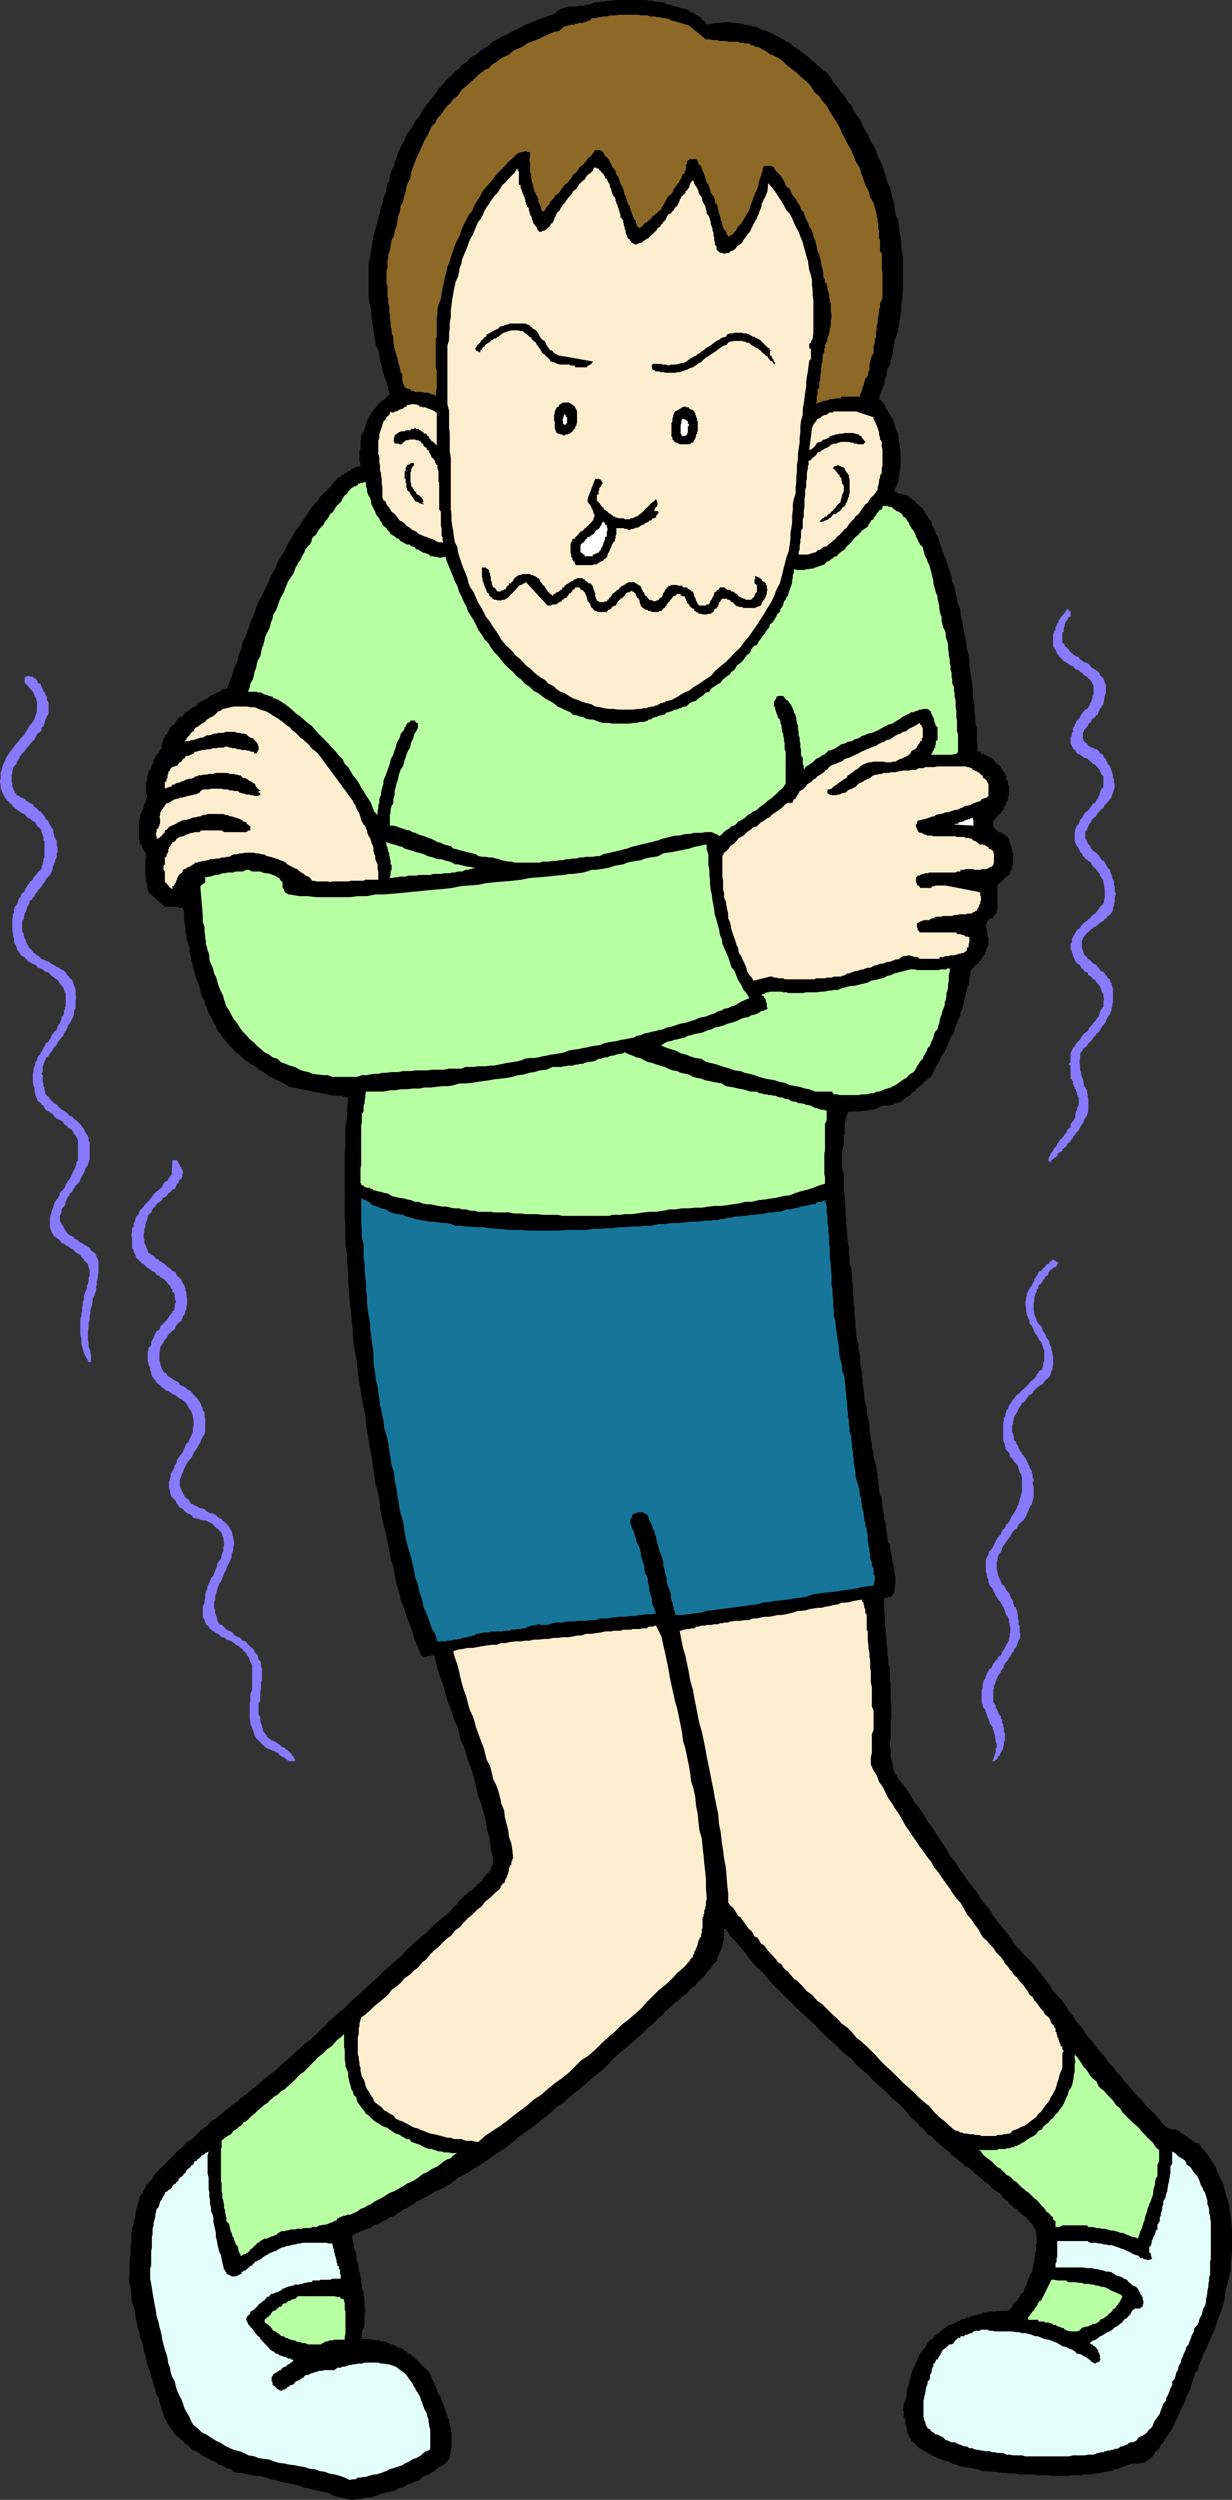 <svg xmlns="http://www.w3.org/2000/svg" width="360.199" height="730.301"><rect width="100%" height="100%" fill="#333333" stroke="none"/><path d="m201.102 2.898.3.2h.2l.199.5h.3l.5.203h.2l.199.297h.3V4.3h.2l.3.199h.2l.2.3h.3V5h.5v.3l.2.2h.202V6h.297l.203.2.297.3v.2h.203v.198l.2.301 1.5-.3 1.398-.2h1l1.2-.199h1.202l1.399.2h1.199l1.2.198 1 .301 1.402.2 1 .3 1.199.2 1.199.699 1.2.3.902.403 1.199.5 1 .5L228 11l1 .5.902.7 1.2.5 1 1 .898.398 1 .8 1.2.903 1 .699.902 1 1 .7.699.698 1.199 1 .7.7 1.202.703 1 1.5.899 1.398 1 1.2 1 1.5L247 28.097l.7 1.402 1.202 1.2.7 1.698 1 1.403.898 1.2.7 1.7.8 1.398.902 1.5.5 1.402 1 1.5.7 1.398.5 1.7L257.3 47l.699 1.5.5 1.598.5 1.5.402 1.703.797 1.398.403 1.7.3 1.402.5 1.699.2 1.7.199 1.398.8 1.703.2 1.699.199 1.398.3 1.903.2 1.5v1.398l.3 1.7.2 1.402V84.5l-.2 1.398v1.7L263.5 89v1.5l-.2 1.398-.3 1.7-.2 1.402-.198 1.5-.5 1.598-.5 1.203-.2 1.5-.3 1.398-.2 1.5-.5 1.602-.203 1.199-.797 1.5-.203 1.7-.5 1.198-.199 1.403-.5 1.199-.7 1.7-.3 1.398.8.5.4.703.5.5.3 1 .402.398.297.801.703.898.2.5.5.7.3 1 .2.703.199.699.3 1 .5.7v.698l.2 1v.7l.199.703v1l.3.699v5l-.3 1v.7l-.2 1.198v.7l-.198.8-.5.903v.297l-.301.203v.199l-.2.3v.7h.2v.2h.3l.5.5h.899l.3.3h.9l.3.2h.402v.198h.297v.301h.203l.5.5 1 .7.399.5.5.402.5.5.699.5 1 1.398.2.5.5.7.5.8.5.399.202.8.2.903.5.5.3.699.2 1 .5.5.199.7.3.898.2.8.199.403.3.797.2.902.3.7.4 1 .3.5.2.698.3 1 .2.7.202.5.297.703.5 1.699.203 1.598.7 1.5.3 1.703.399 1.597.3 1.7.7 1.5v1.601l.5 1.7.199 1.5.3 1.601.4 1.7.3 1.898.2 1.5.5 1.703.202 1.597v1.5l.297 1.7.203 1.601.297 1.7.203 1.902v1.5l.2 1.699.3 1.598v1.5l.2 1.902v1.7l.5 1.398v3.601l.199 1.7v1.699h.8l.2.5.5.203h.199l.5.199.5.3.2.2h.3l.402.3 1 .4.2.3.3.5.899.898.5.301.3.2.399 1 .3.199.2.5.3.203v.5l.2.199.2.3v.9l.5.5v.698l.3.801v2.602l-.3.5V234l-.5.2v.3l-.2.398v.301l-.2.2-.3.5v.5l-.7.699v.203l-.198.297-.301.203-.5.297-.2.402-.199.3-.3.2-.2.3-.3.2-.2.2v2h.2v.198l.3.2.2.3.3.2h.399v.5h.8l.2.203H293v.297h.3l.2.203h.3v.297h.2l.2.203.5.199v.3l.3.2v.5l.2.2v.5l.202.3v.2l.297.5v.898l.203.3v.7l.297.203v3.199l-.297.398v.5l-.203.5v.2l-.297.5v.3l-.203.403-.199.297-.3.203-.5.297-.2.203-1.7 1.699-.5.2v.3l-.198.2v7l-.2.398v.5l-.5.5-.3.5-.2.203-.203.5h-.797l-.203.199-.199.3-.3.2v.3l-.2.2v.5l-.3.2v.698l.3.301v.899l.2.3v1.2l.3.203v2.398l-.3.301v.2l-.2.198-.3.801v.399h-.2v.8l-.5.2v.203h-.2v.297l-.3.5v.203h-.2v.199l-.198.3h-.301v.2l-.2.3-.3.2-.2.2-.5.3-.199.5-.3.2h-.2v.198l-.203.301-.297.2-.203.3v1.2l-.297.699v.902l-.203 1.2-.5 1-.199 1.198-.3 1-.2.903-.2 1-.3 1.199-.2.898-.5.801v1.2l-.698.902-.301 1-.399.898-.3 1-.2 1-.703.899-.5 1-.297.902-.402 1-.5 1-.3.898-.7.7-.5 1-.398 1-.5.902-.5.7-1 2-.403.898-.5.3-.5.2-.199.5-.5.203-.3.297-.4.402-.3.5-.7.3-.198.4-.5.3-.301.2-.399.698h-.3l-.7.5-.203.5-.5.2-.5.3-.199.2-.8.5-.4.5-.3.203-.5.297h-.398l-.801.203-.399.199-.5.3h-.3l-.403.2h-2.398l-.5.3H257l-.2.4h-.5l-.198.3h-.7v.2h-1.5l-.203.3h-1.898l-.301.2h-3.098l-.203.198h-.297v.301l-.203.2v.5l-.297.199v.5l-.203.3v.7l-.199.203v3.398l-.3.2v2.902l-.5 1.898v5.102l.5 1.597V348l.3 1.7v1.398l.2 1.703v1.898l.202 1.7v1.699l.297 1.402v1.7l.203 1.698.297 1.403V366l.203 1.7v1.398l.5 1.703.2 1.699v1.398l.3 1.7v1.902l.2 1.7v1.398l.199 1.703V384l.3 1.898v1.403l.2 1.5V390l.3 1.398.399 1.5v1.2l.3 1.402.2 1.2v1.398l.3 1.5.2 1.203V402l.2 1.2v1.398l.3 1.203.2 1.5v1.398l.3 1.2.402 1.402v1.199l.297 1.5.203.898.297 1.5v1.2l.203 1.402.2 1.5.3 1.2v1.398l.5 1.203v1.398l.399 1.2.3 1.199.2 1.5.3.902v1l.2 1.2v.698l.199 1.2v1l.3 1.203.5.699v1l.2 1.2v.698l.2 1.2.3.902v1l.2 1 .3.7v1.198l.2.903.202 1v1l.297 1.199.5.7v.898l.203 1 .2 1 .3 1.203V456l.2.898.3 1v1l.2 1.2.199.703v1.898h-.2v1.899l-.199.3v.403l-.3.297v.203l-.2.297h-.3v.402h-.903l-.297.3h-.902v3.598l.2.903v3.597l.3 1v1.903l.2 1v1.898l.202.7v1.902l.297 1v1.898l.5 1v3.602l.203 1.199v5.3l.2.7v3.8l-.2.7v5.3l-.203.7v1.7l.203.698v2.403l.2.797.3.902v.7l.2.8.3.898.2.7.5.5.5 1 .398.5.5.703.5.5 1.402 1.898 1 1.7 1.2 1.902 1.199 1.398 1.199 1.899 1 1.703 1.402 1.898 1 1.5 1.2 1.899 1.199 1.703 1.199 1.898.902 1.7 1.5 1.699.899 1.601 1.5 2 .898 1.399 1.5 1.902 1.403 1.7 1 1.898L288 556.3l1.2 1.398 1.202 2 1.2 1.602L293 563l1.2 1.5 1.5 1.898.902 1.7 1.5 1.402 1.398 1.7 1.5 1.398 1.402 1.5 1.2 1.601 1.199 1.5 1 1.399 1.199 1.5.902 1.601 1.2 1.2 1.5 1.699.898 1.203 1 1.699 1.2 1.398.902 1.5 1.5 1.7.898 1.402 1.2 1.7 1.202 1.198 1.2 1.7 1 1.203 1.398 1.597 1 1.5 1.402 1.403 1 1.5 1.399 1.398 1 1.399 1.398 1.5 1 1.203 1.403 1.699 1.5 1.398.898 1.2 1.5 1.402 1.2 1.2 1.402 1.698 1 1.2 1.398 1.203h.5l.7.297h1l.202.203h.297l.203.199h.2l.5.5h.3l.2.3.199.2h.3l.5.5h.2l.199.2.5.3.3.398h.4l.3.5h.2l.3.301h.2l.202.2.5.199h.5l1.2 1.703 1.398 1.5 1 1.597 1.2 1.7.702 1.902.7 1.5 1 1.898.5 1.903.5 1.898.699 2 .199 1.602.3 2 .2 2.097.2 1.903v6.297l-.2 1.902-.2 1.898v1.903l-.5 2.199-.5 1.898-.5 1.903-.198 2.199-.5 1.7-.5 1.898-.903 1.902-.5 1.898-.699 2-.8 1.602-1.4 3.398-.5 1-.698 1.2-.2.902-.5 1.2-.5 1-.203 1.198-.797.903L349 694.5l-.3 1-.5 1.398-.2 1-.5 1.2-.7 1-.198 1.203-.5.898-.5 1-.5 1.2-.5.902-.403 1-.5 1-.5 1.199-.5.898-.699 1.2-.7 1-.5.703-.698 1.199-.7.7-.5 1.198-1 .7-.703 1.203-.699.797-1 .703-.2.199h-.5v.5h-1.398v.2H330.7l-.5.3-.699.2-.7.3-.698.2-.5.198-.5.301-.903.2h-.5l-.699.5h-.5l-1 .199h-.5l-.898.3h-.5l-.5.2H319.7l-.699.3h-2.2l-.5.2H313l-1 .203h-4.3l-1.2-.203h-2.898l-1.403-.2h-4.097l-1.5-.3h-1.2l-1.402-.2h-1.2l-1.398-.3H290.2l-1.5-.2h-1.398l-1.2-.5-1.5-.199-.902-.3-1.5-.2-1.398-.199-1.2-.5-1.199-.3-1.203-.7-1.398-.2-1-.5-1.399-.5-1-.5-1.402-.902-1-.5-1.2-.699-1.198-1.199-.2-.3-.3-.2-.5-.2-.2-.3v-.2l-.203-.5-.297-.202v-.297l-.203-.203v-.297l-.297-.203v-.5l-.203-.2v-.699l-.199-.5v-.5l-.3-.199v-2l-.5-.2v-1.902l-.2-.3.2-.899v-1l.5-.898.3-1v-1l.2-.903.202-1 .297-.699.203-1.199.297-.7.203-1.202.2-.7.5-1.199.5-.8.199-.7.5-.898.3-1 .399-.703.8-1 .4-.5.5-.7.5-.898.702-.8.7-.4.5-.8 1-.7.699-.5.699-.702 1-.7.7-.5.702-.199 1.2-.5.3-.199.399-.3h.5l.5-.5.5-.2h.5l.398-.2.5-.3h.5l.5-.2.5-.3h.403l.3-.2h.7l.5-.202H287l.3-.5h1.2l.5-.297h1.902l.5-.203h2.797l.801-.2.402-.5.5-.5.297-.699.403-.5.8-.5.2-.5.5-.699.199-.5.3-.402.7-.5.199-1 .3-.5.2-.399.2-.5.3-1 .2-.5.3-.699.2-.5.5-.7.202-.702v-.5l.297-.7v-.699l.203-.699v-.5l.2-1v-.7l.3-.5v-2.1l.2-.5v-2.4l-.2-.702v-.5l-.3-.297-.2-.403-.203-.3-.297-.7-.203-.199-.5-.5-.199-.3-.5-.399-.3-.5-.4-.5-.3-.2-.7-.3-.198-.5-.5-.2-.301-.202-.399-.797-.8-.203-.2-.2-.5-.3-.203-.5-.5-.2-.199-.199-.3-.8-.7-.2-.7-.699-.698-1-1-.7-1-.702-.7-.5-.902-1-1-.7-1-.898-.898-.8-1-.7-1.7-1.7-1.203-.402-.699-.8-1.2-.899-.698-.699-1.2-.8-.703-.9-1-.702-.898-.797-.801-.703-.898-.7-1.7-1.699-1.203-.699-.699-1-.7-.7-1-.702-.698-1-.7-.7-1-.699-.703-1-1.699-1.898-1.398-1.403-2-1.699L259 611l-1.7-1.402-1.898-1.7-1.5-1.699-1.703-1.398-1.898-1.703-1.399-1.7L247 600l-1.7-1.7-1.898-1.702-1.5-1.399L240 593.5l-1.7-1.902-1.898-1.7L235 588.5l-2-1.7-1.598-1.702-2-1.899-1.402-1.5-1.7-1.601-1.698-2-1.602-1.899-1.7-1.398-1.698-1.903-1.403-2-1.5-1.898-1.699-1.902-1.598-1.7-1.203-1.898h-.5v3.398h-.297v.403l-.203 1-.199 1-.5.898-.3.7-.4.8-.3 1.2-1.2 1.199-.5.902-.698.7-.7.8-.5.898-.703.5-.699.7-.7.703-.5.797-.698.402-1 .8-.5.7-.7.7-1 .5-.703.898-.5.5-.898.5-.7.703-.8.699-.899.8-.5.4-.703 1-.699.5-.8.698-.4.5-2.198 1.903-1.903 1.898-2.199 1.899-1.898 1.703-2.2 1.699-2.101 1.898-1.7 1.903-2.199 2-2.101 1.597-1.899 1.7-2.203 1.902-2.199 1.7-2.098 1.898-2.203 1.5-2.097 1.902-2.2 1.7-2.203 1.898-2.097 1.402-2.403 1.7-1.898 1.698-2.2 1.7-2.199 1.402-2.402 1.7-2.098 1.398-2.402 1.5-2.2 1.402-2.398 1.2-2.101 1.698-2.399 1.403-2.402 1-2.2 1.398-2.398 1.2-.703.3-.5.5-.5.399-.699.3-.7.5-.5.2-.5.203-.5.297-.898.703-.5.199-.5.3-.5.5-.402.2-1 .2-.5.3-.5.5-.7.2-.698.5-.5.198-.5.301-.7.2-.703.199-.5.5-.5.3-.898.2-.5.203-.5.297-.899.203-.5.297-.5.203-1 .5L103 653v1l.2.7.202 1.198v.7l.5 1 .297.902v1l.203 1 .2.7.3 1.198v.7l.2.703.3 1.199.2.7v1.198l.199.801v.899l.5 1v.902l.3 1v2.898l.2.7-.2 1.203v2.898l-.3.899-.5 1v1l-.2 1.203h2.2l.898.199h.5l.703.2h1l.5.3h.7l.898.2.5.3.7.398h.8l.7.5.5.301.702.2.7.199.5.5.699.3.5.7.699.203.5.5.5.199.402.5.797.7.403.5 2.699 2.698.199.403.5.797.2.902.5.5.3 1 .402.7.297.698.203 1 .5.7.5.703.2 1 .3.699.399.7.3 1 .2.698.3.7.2 1 .5.703v.699l.199 1 .3.7v.698l.2 1v3.801l-.2 1.2v.699l-.3 1-.2.703-.5.699-.698.7-.7.5-1 .5-.703.5-.699.698-1 .5-.7.5-.698.2-1 .5-.7.703-.703.5L121 725l-.8.5-.9.2-.698.5-1 .5-1 .198-.903.5-.699.301-2 .399-.898.3-1 .2-.7.5-1.203.203-.699.297h-1.2l-1 .203-.898.297h-1l-1 .203h-.902l-1-.203-.898-.297-1-.203-1.2-.297-1-.203-1.203-.7-.898-.3-1-.2-1.2-.199-.902-.3-1.199-.2-1-.3-1.2-.2-1-.5-1.198-.199-.903-.3-1.199-.2-1-.2-1.2-.3-.898-.2-1-.3-1.203-.2-1.199-.5-1-.202-.898-.297h-1.2l-1.203-.203-1.199-.2-1.2-.3-1-.2h-.898l-1.203-.3-.5-.7L67 721.2l-1-.3-.5-.399-.7-.3-1-.2-.398-.5-.8-.5-.903-.2-.5-.5-.699-.202-.7-.5-.8-.297-.7-.703-.5-.2-.898-.5-.703-.199-.5-.5-.5-.699-1-.5-.398-.5-1.2-1.2-.8-.5-.399-.5-.5-.402-.5-1-.5-.5-.5-.699L49 708l-.3-.7-.5-.8-.4-1.2-.5-1.202-.3-1.399-.398-1-.301-1.398-.7-1-.199-1.403-.5-1.199-.3-1.199-.403-1.402-.297-1.2-.5-1.199L43 690.5l-.3-1.5-.2-.902-.5-1.5-.2-1.2-.3-1.398-.5-1-.2-1.402-.5-1.5-.198-1.2-.301-1.199-.2-1.199-.199-1.402-.3-1.2-.5-1.398-.2-1v-1.402l-.203-1.5-.297-1.2L37.7 666v-.7l.203-1V660l.297-1.2v-2.702l.203-.7v-2.597l.2-1.203v-.7l.5-1v-1l.3-.898.2-.7v-.8l.199-.902.3-1 .2-.7.3-1L41 641.5l.8-1 .2-.7.5-.702.2-.7 1.5-1.5.902-1.398 1.5-1.7 1.199-1.202 1.398-1.399L50.402 630l1.399-1.5 1.5-1.2 1.199-1.402 1.7-1 1.402-1.398 1.199-1.2 1.699-1.202 1.2-1.399 1.702-1 2.797-2.398 1.5-1.203 1.703-1.2 1.2-1.199 1.597-1 1.5-1.398 1.403-1 1.5-1.403 1.199-1 1.601-1.199 1.5-1.199 1.2-1.2 1.699-1.402 1.199-1 1.402-1.398 1.399-1.2L89 597.099l1.7-1.2 1.5-1.398 1.202-1.2L95 591.8l1.2-1.402 1.5-1.199 1.702-1.5 1.2-.898 1.398-1.5 1.2-1.203 1.702-1.399 1.399-1.398 1.199-1 1.5-1.403 1.402-1.199 1.399-1.5 1.5-1.199 1.199-1.2 1.402-1.202 1.7-1.399 1.199-1.5 1.398-1.199 1.203-1.2 1.5-1.202 1.7-1.399 1.199-1.199 1.398-1.402 1.203-1 1.7-1.399 1.398-1.199 1.2-1.5.3-.2.7-.5.202-.5.297-.5.403-.202.3-.5.5-.2.2-.5.699-.5.3-.199.399-.5.3-.199.7-.3.5-.5.2-.4.5-.3.202-.5.5-.2.5-.5.5-.202.2-.7.3-.3.399-.5.3-.2.2-.5.5-.199.5-.699.199-.5v-.5l.3-.2.2-.5.2-.702-.2-2.2-.5-1.699-.2-1.898-.3-1.903-.7-2.199-.198-1.898-.5-1.903-.5-1.898-.5-1.7-.7-1.902-.5-2L139 521l-.5-1.7-.5-1.902-.7-1.898-.698-1.902-.5-1.899-.7-2-.8-1.601-.403-2-.5-1.899-1-1.898-.5-1.903-.699-1.898-.7-1.7-.5-1.902-.5-2-.698-1.898-.7-1.902-.5-1.7-.5-1.898-.402-1.902h-1l-.2.203h-1v.297h-1l-.198-.297h-.2l-.3-.203-.903-2.399-1-2.199-.699-2.402-.7-2.098-1-2.402-.698-2.399-1-2.398-.5-2.403-.7-2.398-.5-2.402-.402-2.399-.8-2.398-.4-2.403-.5-2.398-.5-2.7-.698-2.402-.5-2.097-.5-2.703-.2-2.598-.5-2.402-.703-2.399-.297-2.398-.402-2.703-.3-2.399-.5-2.398-.4-2.403-.5-2.597-.3-2.403-.2-2.597-.5-2.203-.5-2.399-.398-2.898-.5-2.602-.3-2.398-.2-2.703-.5-2.598-.5-2.602L103.2 390l-.199-2.7-.3-2.6-.2-2.4-.3-2.6-.2-2.7-.2-2.602V371.5l-.3-2.602V366.5l-.5-2.7v-5.3l-.2-2.8v-18.802l.2-2.597V329l.5-2.602V323.7l.3-3.101h-.8v-.2h-.7l-.198-.3H97.7L84.5 317.5l-.7-.5-.8-.5-.898-.402-.7-.297-.8-.5-.903-.403-.699-.3-1-.7-1.398-1-1-.398-.7-.8-.703-.4-1-.5-.5-.5-.699-.5-1-.702-.7-.7-1.398-1-.703-.898L67 305.3l-.8-1-.4-.5-.8-.702-.398-1-.801-.7-.399-.699-.3-1-.5-.699-.403-.902-.5-1-.5-.7-.5-1.199-.199-.699-.5-1-.2-1.2-.5-.702-.5-1.2-.198-1-.301-1.199-.2-.699-.5-1.2-.5-1-.199-1.202-.3-.899-.2-.699-.203-1.2-.297-1-.203-1.202-.297-1v-1.2L55.2 276l-.5-1.2-.199-.702v-1l-.3-1.2v-1L54 269.7l-.2-.898v-2.203l-.3-1.2-.2-.199h-1v-.3h-4.1l-4.798-4.301v-.2l-.203-.3v-.7l-.199-.5V258l-.3-.3v-1.602l-.2-.297V251l.2-.5v-1.2l-.2-.202-.3-.5-.4-.5-.3-.7v-.5l-.5-.398-.2-.3v-.5l-.198-.7v-4.8l.199-.7v-.5l.199-.5v-.7l.5-.5v-.402l.3-.5.2-.3v-.7l.2-.5.3-.398.2-.5v-.7l.3-.5v-.5l-.3-.202V228.5l.3-.3v-.9l.2-.8v-.2l.202-.5v-.5l.5-.402.297-.5v-.5l.203-.5.2-.199.3-.5V222l.2-.3.3-.4.2-.5.199-.3.5-.402.3-.5.2-.5.199-.2.3-.5v-1l.2-.199v-.5l.3-.5v-.5l.4-.199v-.7l.5-.3.3-.2v-.202l.2-.297v-.203l.202-.297.297-.403v-.3l.203-.2.297-.3.203-.2.5-.199.2-.3v-.2l.3-.3.2-.399.199-.3.5-.5.3-.2.7-.2.199-.3.5-.5.2-.402.5-.297.5-.203.5-.5.5-.2.202-.3.5-.2.7-.3.199-.7.5-.199.5-.3 1-.399.398-.3.5-.2.5-.5.203-.2.797-.3.403-.2.5-.3.5-.2.5-.202.5-.297.398-.5h1l.5-.403.7-2 .702-1.597.5-2 1-2.102.399-1.898.8-2 .399-1.903 1-1.898.7-1.902.5-1.899 1-2 .702-2.101.7-1.899 1-1.699.898-1.902 1-2 .7-1.899 1.202-1.898.7-1.903 1-1.699 1.199-1.898.898-1.903 1.203-2 1-1.898 1.2-1.402 1.199-1.899L90 150l1.2-1.902 1.402-1.5 1.199-1.7 1.699-1.597 1.5-1.5.2-.5.202-.203.297-.2.203-.3.297-.2.203-.3.7-.7h.5l.199-.5.3-.199h.2l.3-.199.2-.3H101l.5-.2.3-.3h.2l.2-.2h.3l.2-.5h.3l.2-.2h.202l.5-.3h.297l.403-.2h.5l.3-.202v-.5l-.3-1v-2.899l.3-.398v-2.403l.2-.5v-1l.199-.699.5-.5.3-.898.2-.801.199-.402.3-1 .2-.5.3-.7.4-.5.5-.898.3-.5.402-.5.5-.5.7-.902 1-1 .5-.2.699-.5.5-.699.699-.5-.5-1.5-.2-1.199-.5-1.402-.5-1.399-.5-1.5-.198-1.398-.5-1.5-.2-1.403-.3-1.699-.7-1.199-.203-1.7-.297-1.202-.203-1.598L109 95l-.3-1.402-.2-1.7V90.2l-.3-1.2-.4-1.7V76.5l.4-1.402.3-1.7.2-1.699.3-1.601.2-1.2.5-1.699.202-1 .5-1.199.2-1.2.3-1.202.2-.899.3-1.199.399-1 .3-1.2.2-1 .5-.902.199-1.5.3-1.199.5-.898.2-1.203.2-1 .3-.899.7-1.199.202-1.2.5-1 .297-1 .403-1.202.5-.899.5-1.199.5-.7.5-1.202.398-1 .8-1 .7-.899.5-1 .7-1.199.702-.7.7-1.202.699-1.2 1-1.398 1-1.2.898-1.202 1-1.2.703-1.199 1.2-1.199 1-1.2 1.199-1L133 20.899l1.2-.8.902-1.2 1.5-.898.898-1.2 1.5-.702 1.402-1.2 1.2-.8 1.199-.7L144 12.2l1.402-.699 1.2-.7 1.5-.702L149.5 9.3l1.5-.703 1.402-.7 1.2-.699L155 6.7l1.2-.5 1.702-.699 1.5-.5 1.2-.5L162 4.098l.2-.297.5-.203.3-.5.402-.2h.297l.203-.3h.297l.203-.2h.5l.2-.3h.699l.3-.2h2.598L169 1.7h1.902l.2-.3h1l.5-.2h.199l1-.5h.699l1.2-.2h.702l1-.3H179l1-.2h8.602l1.199.2h.8l.899.3h.7l1.202.2h.797l.703.5 1.2.198.699.301.699.2 1 .199.7.3 1.202.2.7.3"/><path fill="#8c6926" d="M206.402 11.5h1.2l.5.2h1.699l.398.3h2.203l.5.2h2.899l.699.3h.902l.5.2h1.2l.5.5h.5l.5.198.199.301h.699l1 .399.2.3.702.2 1.7 1.203 1.699.699 1.699 1 1.402 1.398 1.5 1.2L233 21.3l1.2 1.199 1.5 1.2 1.402 1.5 1 1.698 1.398 1.2 1 1.402 1.2 1.398.902 1.7 1 1.5 1 1.601.898 1.5.7 1.7 1 1.902.702 1.398 1 1.7.7 1.699.699 1.703 1 1.597.5 1.7.699 1.902.5 1.5.902 1.7.5 1.898 1 1.703.399 1.398.5 1.899v.5l.3 1v.703l.2.5v1.597l.199.5v2.2l.3.703v3.097l.5.7V78.5l.2.7v7.698l-.2.903-.5.699v1l-.3 1v.898l-.2 1-.198 1.2v.703l-.301 1v.898l-.2 1v1.2l-.3.699v1l-.399 1.203v1.898l-.5.7-.3 1-.2.902-.203 1V108l-.297.7-.203 1.198-.699.7-.3 1-.2.902-.3.8-.2.9-.5 1-.2.698H246l-.2.5h-1.5l-.698.2h-1l-.2.3h-.5l-.203.2h-1l-.199.203h-.3l-.4.297h-.3l-.5.203-.398.297.199-.797v-1.403l.199-.699v-1.5l.5-.398v-1.703l.3-.5v-1.2l.2-1V107.7l.2-.898v-.5l.3-.703v-1.5l.2-.7.3-.5V102l.2-.5v-.7l.5-1 .202-.5v-.702l.297-.5.203-.899.2-.5V96l.3-.7v-1.702l.2-.7V91.7l-.2-.5v-2.7l-.3-.2v-1l-.2-.202v-1.2l-.203-.199v-.5l-.297-.5v-1l-.203-.398v-.5l-.5-.301v-.7l-.199-.5-.3-.402v-1l-.2-1.199-.3-1-.2-1.199-.2-.902-.3-1.2-.5-1-.2-1.199-.198-.898-.301-1.203-.5-1-.2-1.2-.5-1-.5-.699L236.2 65l-.5-.902-.5-1.2-.199-.8-.8-.899-.4-1.199-.5-.7-.698-1.202-.801-1-.399-.7-.5-1.199-1-.699-.5-1.2-.402-.8-.8-1.2-.7-.702-.7-.7-.698-1.199h-.301V48.5h-2.399l-.402.7v.898l-.3.5-.2.703-.3.797-.2.703-.2.699v.5l-.3.898-.2.5-.5 1-.198.7-.301.5-.2.703-.3.699-.2.7-.199.5-.3 1-.2.5-.5.698-.203.5-.5.7-.297.703-.402.5-.3.5-.7.699-.5.7-.2.5-.5.5-.5.698-.898.5-.5.403v-.403l-.5-.5v-.5l-.203-.5-.5-.199v-.3l-.297-.2v-.5L211.2 66v-.7l-.2-.3v-.2l-.3-.5v-.5l-.2-.702v-.2l-.3-.5v-.3l-.2-.399v-.5l-.2-.699v-.3l-.3-.5v-.2l-.5-.2v-1l-.2-.5v-.202l-.198-.297-.301-.203-.2-.5-.3-.2v-.5l-.2-.199v-.5l-.199-.3v-.2l-.3-.699v-.3l-.5-.2V53l-.2-.2v-.3l-.203-.402v-.5l-.297-.297v-.403l-.203-.3v-.2l-.297-.5V49.7l-.203-.5-.199-.5v-.2l-.5-.3-.3-.2v-.3l-.2-.7-.5-.5h-.5l-.2-.2-.198.2h-1l-.2.3h-.3l-.2.2v.7l-.3.5v.698l-.2.801-.203.399v.5l-.5.3-.297.403-.203.797-.199.203-.3.5-.2.5-.3.199-.2.5-.5.5-.2.398-.3.301-.2.5-.198.7-.301.199-.5.5-.399.203-.3.5-.2.297-.3.703-.2.199-.203.5-.297.5-.203.2-.297.5v.5l-.402.198-.5.5-.3.2h-.2v.3h-.2l-.3.2v.3h-.2l-.5.2-.198.5-.301.203-.2.297-.3.203-.2.199h-.199v.3l-.3.2h-.5l-.2.3v.2h-.203l-.297.5-.203.2h-.297v.3h-.203l-.199.2-.8-.7-.2-.7-.2-.8-.3-.402-.5-1-.2-.7-.198-.5-.301-.699-.2-1-.5-.5-.199-.699-.3-.902-.2-.797-.3-.403-.2-1-.203-.699-.297-.699-.5-.8-.203-.7-.199-.7-.3-.702-.5-.7-.2-.8-.2-.399-.8-1-.2-.5-.5-.898-.198-.5-.5-.703-.7-.5-.5-1-.5-.5h-.203l-.297-.2H174l-.5.7-.5.703-.398.5-.801.5-.2.5-.5.5-.5.699-.699.5-.5.398-.402.801-.3.399-.5.5-.7.5-.5 1-.398.402-.301.5-.5.5-.7.5-.5.7-.402.5-.297.5-.5.698-.703.5-.5.403-.199.5L160.8 59l-.198.7-1 1-.2.698-.8.5-.2-.5-.203-.199V60.5l-.297-.5-.203-.5-.297-.5v-.7l-.203-.5-.199-.5-.3-.402v-.3l-.5-.7v-.5l-.2-.5-.2-.398v-.8l-.3-.4v-.5l-.2-.702v-1.2l-.3-.5V47.7l-.2-.699v-.5l.2-.7v-1.202h-.2v-.2h-.698l-.301-.3h-.399l-.3.3h-.7l-.203.2h-.5l-.297.3h-.203l-1.199 1.2-1.398 1.203-1 1.199-1.2 1.2-1.203 1.198-1 1.403-.898 1-1.2 1.398-1 1.2-.699 1.402-1 1.5L138.7 60l-.7 1.7-1 1.198-.7 1.403-.898 1.699-.5 1.2-.5 1.698-.703 1.2-.699 1.601-.5 1.5-.5 1.399-.5 1.703-.7 1.699-.198 1.2-.5 1.698-.301 1.602-.399 1.7-.3 1.5-.2 1.6-.703 1.7-.297 1.5v1.398l-.203.7v5.8l-.297.7v8.402l.297.7v5.3l-.297 1v1.398l-.203-.199-.199-.3-.3-.2h-.7l-.2-.3h-.3l-.5-.2h-1.2l-.398-.199H121.2l-.199-.3h-.8l-.2-.5h-.2l-.8-.2h-.2l-.698-.7v-.3l-.301-.402v-.5l-.2-.5v-1.899l-.5-.3v-.7l-.199-.5v-.398l-.3-.801v-.2l-.2-.202v-.797l-.203-.403v-.5l-.297-.3v-.7l-.203-.199v-.3l-.297-.7v-.5l-.203-.398v-.5l-.199-.703v-1.7l-.5-1V96.2l-.3-.898v-1.203l-.2-.797V91.7l-.2-.5v-1.7l-.3-1v-1.2l-.2-.702V83.5l-.3-.7v-3.902l.3-.699v-2.101l.2-.797v-.903l.5-1.199.2-1.5.3-1.601.7-1.2.202-1.5.5-1.199.297-1.699.203-1.402.5-1.2.2-1.699L117.8 59l.3-1.402.5-1.7.2-1.199.5-1.398.699-1.203.2-1.7.5-1.5.5-1.199.5-1.398.702-1.403.5-1.199.7-1.5.5-1.199.898-1.402.5-1.2.7-1.5 1-.898.702-1.5 1.2-1.2.699-1.202 1-1.2 1-.898.699-1 1.2-.902.702-1 .7-1 1.199-.899.699-.699 1.2-1 .8-.7.902-1 1-.702.899-.7 1.199-.5.8-1 1.2-.699.902-.699 1-.7 1.2-.5.898-.5 1-.902 1-.5 1.2-.5.902-.5 1-.699 1.199-.5 1.398-.5 1-.398.903-.5 1.199-.5 1-.5L162 9.3l1.402-.203.297-.2.203-.3.297-.2h.203l.2-.5h.3l.2-.199h.3l.7-.3h.5l.199-.2H168l.2-.3h.8l.2-.2h1.202l.2-.199h.5l.5-.3h.199l.3-.2h.5l.2-.5.199-.2h1l1-.3h.7l.702-.2h1.2l.699-.3h1.898l.801-.2h5.7l.702.2h2l.7.3h1.199L192 5h.7l1.202.3h.7l.8.2.899.5 1 .2.898.3.801.2.7.198.902.301.8.2 5 4.101"/><path fill="#fcedcf" d="M178.102 53.5v.2l.199.3v.7l.3.198v.301l.2.2v.5l.199.5v.199l.3.3v.403l.5.297v.203l.2.5v.5l.2.199v.5l.3.2v.3l.2.5v.2l.3.5v.5l.2.198v.5l.202.2v1l.5.203v.297l.297.203V65l.203.3v.7l.2.2v.698l.3.301v.7l.2.5v.199l.3.3v.403l.2.297v.203h.5v.297l.199.203.3.5.2.199H185l.3.3h.2l.3.2.4-.2.8-.3h.402l.297-.2.5-.5.403-.202.5-.297.5-.203.199-.297.3-.203L192 67.199l.2-.5.3-.199.5-.3.402-.7.297-.2.203-.5.5-.3.2-.402.3-.5.2-.5.3-.5.7-.2.199-.3.3-.399.399-.3.3-.7.2-.199.5-.3V60l.2-.3v-.2l.3-.2V59l.2-.2v-.5l.3-.202V57.8l.2-.203V57.3h.202l.297-.203v-.2l.5-.3.203-.2v-.5l.2-.199h.3v-.3l.5-.5v-.2l.2-.199V54l.199-.3v-.2l.3-.2V53l.5-.2v-.3l.2.5.199.7.5.8.3.398.4 1 .3 1 .5.403.2.5.202 1 .297.5.203.398.297.5.203 1 .2.5v.7l.5.5.3.699.2.703.199.5v.699l.3.7.2.5v.698l.3.5v1l.2.403v.797l.199.703v.699l.5.5v.898l.5.5h.2v.301h.3l.2.2h.702v.199h.797v-.2h.903l.5-.5.699-.199.699-.5.5-.699.3-.3.7-.4.5-.5.402-.702.297-.5.5-.5.203-.5.7-.7.3-.5.2-.5.699-1.398.3-.5.2-.5.5-.7.199-.702.3-.5.2-.7.2-.5.3-.699.2-.699v-.5l.3-.5.402-.902.297-.5.203-.5.297-.7.203-.699.2-2.199 1.199 1.398.8 1 .899 1.403 1 1.5.7 1.199.702 1.398 1 1 .7 1.403.5 1.199.699 1.5.699 1.2.5 1.398.7 1.703L235 72l.402 1.398.297 1.2.5 1.5.203 1.601.2 1.2.5 1.5.3 1.402v1.5l.2 1.597v1.2l.199 1.703v9.398l-.2 1.7v.199h-.199v.203l-.3.297v.5l-.5.402v1.2l.5.3v2.898l-.5.403-.2 1.5-.203 1.699-.297 1.598-.203 1.5V113l-.297 1.7-.203 1.698-.199 1.403-.3 1.699v1.7l-.5 1.698-.2 1.602v1.7l-.2 1.698v1.403l-.3 1.699-.2 1.7v1.398l-.3 1.703v1.898l-.2 1.7v1.5l-.198 1.601v1.7l-.5 1.5-.301 1.6v1.7l-.2 1.5v1.898l-.199 1.7-.3 1.601v1.5l-.2 1.899-.3 1.902-.7 1.898-.5 2L229 166.5l-.5 2-.5 1.898-1 1.903-.7 1.898-.698 1.5-1.2 1.899-1 1.703-1.203 1.898-.898 1.399-1.2 1.703-1.199 1.699-1.203 1.398-1.199 1.7-1.5 1.402-1.398 1.5-1.403 1.398-1.5 1.2-1.699 1.5-1.2 1.402-1.6 1-1.7 1.2-1.5.898-1.598 1.203-1.703.699-1.5 1-1.898 1-1.7.398-.199.301h-.5l-.203.2H193v.3h-.5l-.3.399h-.7l-.2.3h-1l-.198.2h-.7l-.3.3h-1.2l-.203.2h-1L185 207.3h-4.3l-1.4-.203h-1.198l-1.5-.2-1.2-.3-1.402-.2-1.2-.699-1.398-.3-1.5-.5-.902-.399-1.5-.5-1.2-.7-1.198-.8-1.2-.402-1.203-.797-.898-.903-1.5-.699-.899-1L158.2 198l-1-.7-1.199-1-1-1-1.2-.902-.898-1-1.203-1.199-1-.699-.699-1-1.2-1.2-1-.902-1.198-1.5-.7-1.199-.902-1.398-1-1.403-.7-1.199-1.198-1.5-.7-1.398-.8-1.5-.903-1.403-.5-1.199-.7-1.699-1-1.402-.5-1.2-.398-1.699-.5-1.199-.7-1.7-.5-1.402-.5-1.5-.5-1.597-.203-1.5-.699-1.403-.3-1.699-.2-1.699-.3-1.402-.2-1.7V150.2l-.2-1.398V133.7l-.3-1.699v-5.3l-.2-1.7v-5l-.5-1.902V101l.5-1.7v-1.902l.2-1.398v-1.7l.3-1.702v-1.899l.2-1.398.2-1.703.3-1.7.2-1.199.3-1.398.2-1 .702-1.403.297-1.5.203-1.199.5-1.199.2-1.2.5-1.202 1-2.399L137 71l.5-1.2.7-1.202L139.7 65l.702-.902.7-1.2.5-1.199.699-1.199.699-1 .8-1.2.7-1 .902-.902.797-1.199.703-1.199.899-.7.8-1 1.2-1.202.699-.7.7-1.199.202.5v.2l.297.199V54h.5v.898l.203.301.2.5v.2l.3.699.2.3v.403l.3.297v.5l.2.203V59l.199.3v.4l.3.3v.5l.5.2v.698l.2.301v.399l.199.3v.5l.3.2.2.703v.297l.3.402v.3l.2.5.2.2.5.7.3.3v.2l.2.5.202.198.297.301h.703l.2-.3h.5l.3-.2h.2l.199-.3.3-.2.7-.699.199-.5v-.2h.5V65l.3-.2v-.3l.2-.2v-.5l.2-.202.3-.5v-.2l.2-.3v-.2l.3-.3v-.2l.402-.199.297-.3.203-.7.297-.199.203-.5.7-.7.3-.5.399-.5.3-.5.2-.202.699-.7.3-.5.2-.5.7-.5.3-.199.2-.5.3-.199.402-.8.297-.2.203-.2.5-.5.5-.3.2-.402.3-.5.399-.5.3-.2.5-.3.399-.5.3-.2.2-.699.5-.3h.2l.3.3h.5l.2.5h.202v.2h.297v.199l.203.3.297.2.203.3.2.2v.203l.3.297v.5h.5v.402h.2v.5h.199v.3l.3.2"/><path d="m164.902 104.098 8.399 1.5v.203l-.301.297v.203h-.2l-.198.199-.5.3h-.301l-.2.5H168.2l-.199-.5h-1.2l-.198-.3H163.7l-.699-.2-.5-.202-.7-.297-.8-.203-.398-.7-.5-.5-.5-.3-.2-.399-.8-.5-.403-.699-.297-.5-.5-.7-.402-.5-.3-.702-.7-.5-.5-.5-.2-.5-.5-.2-.698-.699-.5-.3-.5-.5-.5-.2h-.403l-.797-.199H149.5l-1.398.398-1.2.5-.3.301h-.2l-.203.399h-.297l-.203.3h-.297l-.203.2-.199.3h-.5l-.3.2-.2.203h-.2l-.3.297h-.2v.203l-.3.297h-.2l-.5.402h-.198l-.301.3v.2l-.2.3h-.199l-.3.2v.2l-.2.3-.3.2-.2.3v.398h-.5l-.203-.398h-.5v-.3H139v-.5l.2-.2.202-.5.5-.5.5-.402.2-.5.3-.297.5-.403.2-.3.5-.2.199-.699.699-.3.3-.2.5-.3.4-.2.3-.199.7-.3.5-.2.202-.3.5-.4h.5l.7-.3.5-.2h.5l.398-.3h4.602l.5.3.699.2.199.3.5.4.3.3.4.2.5.3.3.398.2.301.202.2.297.699.203.3.297.5.203.2.7.5.3.203.2.699.199.3.3.5.2.2.3.5.2.2.699.3.3.398.2.301.5.2.5.3.402.2h.5l.5.199h.5m60.7-1.598h-.5v1.398h.5v.5h.199v.5h.3v.403h.2v.5h.3v.699l-.3-.2-.2-.202-.3-.5-.7-.297-.199-.403-.3-.3-.2-.5-.5-.2-.203-.199-.297-.3-.703-.5-.199-.399-.5-.3-.5-.5-.7-.2-.198-.2-.5-.3-.5-.2-.2-.3-.5-.402h-.703l-.297-.297h-.5l-.402-.203h-2.398l-.801.203h-.399l-.5.297-.5.703-1 .199-.402.3-.5.4-.5.3-.5.5-.7.398-.698.5-.5.301-.5.399-.7.3-.5.5-.5.403-.402.5-.8.297-.4.402-.5.3-.698.5-.801.2-.399.2-.5.3-.703.2-.797.3-.402.2h-.8l-.7.198h-2.898l-.7-.199H193l-.3-.199h-1.2v-.3h-.2l-.5-.2v-.3h-.198v-1.2h.199v-.2H193l.902.2h.7l.8.3.899-.3h1.199l1-.2.5-.202h.7l.702-.297.7-.5.5-.403.5-.3.898-.5.5-.2.5-.5.5-.199.902-.699.5-.3.5-.5.7-.4.5-.3.699-.5.5-.402.699-.5.7-.297.5-.403.5-.3 1-.2.402-.699.8-.3h.899l.5-.2H217l.2.2h1l.702.3h.2l.5.399h.199l.3.3h.5l.2.2.5.3h.199l.3.2.4.203.3.297.2.203.3.297.402.402.297.3.203.2.297.3.203.2.5.2.2.5.5.3M168.7 120.7v3.1h-.2v.7h-.3v.5l-.2.3-.5.4v.3h-.2v.2h-.3l-.2.3-.198.2h-.301l-.2.198h-.699l-.3.301h-.5l-.2-.3h-.703v-.2H163v-.199h-.3v-.3l-.2-.2v-.3l-.3-.4v-2.202l-.2-.2V121.2l.2-.5v-.7l.3-.3v-.2l.2-.2v-.3h.3v-.2h.402v-.5l.297-.202h.203l.297-.297h.203l.2-.203h1.699l.3.203h.2l.199.297h.3v.203h.2l.7.699v.3l.3.2v.2l.2.3v.7"/><path fill="#fcedcf" d="M127.7 120.7v9.6l-.298-.5-.203-.202H127v-.297l-.3-.203-.5-.2-.2-.3v-.2h-.2l-.3-.3v-.2l-.2-.5h-.3l-.2-.199v-.3l-.198-.2h-.5l-.301-.199v-.3h-.2l-.199-.2h-.3l-.2-.3h-.3l-.2-.4h-.703l-.297-.3h-.203v.3h-1l-.199.4h-1.398l-.301.3h-1.2v.2h-.5l-.199.3h-.203v.2h-.297v.198h-.203l-.297.301v.2l-.203.5v.5l-.199.199.2.3v.403h.202v.297h1.2v.203h1v-.203l.199-.297.3-.203.2-.2h.3v-.3h.7l.5-.2h1.601l.297.2h.703l.2.3h.3l.2.2v.203l.3.297h.2l.199.203v.5l.3.199.5.3.2.2v.3l.199.2h.3v.2l.2.3v.2l.3.5.2.198v.301l.2.2v.3l.5.2v.199l.5.5v.5l.202.203v.297l.297.203h.203v1l.297.898v2.899l.203.5v7.703l.5.699v4.098l.2.703v2.199l.3.398v.801l.2.899-.7-.2h-.703l-.797-.3-.402-.399-1-.3-.5-.2-.7-.3-.698-.2-.5-.199-.7-.3-.5-.2-.703-.7-.699-.3-.5-.2-.5-.5-.7-.5-.5-.202-.5-.7-.698-.5-.7-.3-.3-.399-.403-.5-.5-.699-.5-.5-.699-.5-.3-.5-.4-.7-.5-.5-.3-.5-.2-.702-.698-.5-.301-.7v-3.097l-.2-1v-1.403l-.199-1v-.699l-.3-.699v-1.7l-.2-.702v-1.7l-.3-.699v-4.101l.3-.7v-1l.2-.699.3-.898.2-.5.199-.703.3-1 .7-.7.199-.5.8-.699.4-1 .3.301h.7l.202-.3h.5l.297-.2h.203l.2-.3h.3l.2-.2h.5l.5-.5h.199l.3-.2h.2l.199-.5h.8l.2-.202h1.402l.797.203h.203l.2.5h.8l.2.199h1l.199.3h.5l.199.2h.3l.2.2h.2l.5.3h.3v.2h.2l.202.3h.297v.2"/><path d="M203 120.2v.3l.3.2v.5l.2.198v.5l.3.2v.8l.2.2V126l-.2.2v.5l-.3.198v.5l-.2.5v.2l-.3.3v.2l-.2.3v.2l-.198.203h-.5v.297h-.301v.203h-3.102l-.199-.203h-.3l-.2-.297h-.5l-.2-.203-.3-.2v-.3h-.2l-.198-.2v-.5l-.301-.5v-3.8l.3-.5v-1l.2-.2v-.699H197v-.699h.3v-.3h.2v-.2h.5l.2-.3h.3v-.2h.2l.3-.2h.2v-.3h.5v-.2h.902v.2h.8v.3h.2v.2h.199l.3.2h.5v.3h.2l.199.2"/><path fill="#fcedcf" d="M255.402 121.898v.5l.399.7.3.703.2.5.3.699.2.7.199.5v.698l.3 1v.5l.5.7v1.402l.2.8v4.798l-.2.703v1.398l-.5.7v.5l-.3 1v.5l-.2.902-.198.5V143l-.301.5-.5.7-.399.5-.8.698-.403.7-.5.8-.699.403-.5.797-.5.703-1 1.398-.898.7-.5.8-.5.399-.7.8-.5.7-.5.703-.703.5-.699.898-.5.5-.7.5-.5.7-.898.699-.5.5-.703.5-.5.5-1 .203-.699.699-1 .3-.398.5-.801.2-.7.2-.902.3H233.5v-.7l.3-.8v-1.2l.2-.702v-.899l.2-.8V155l.5-.7v-2.6l.3-.802v-1.597l.2-1.203v-2.399l.202-.8V143l.297-.7v-1.702l.203-.7V138l.297-1v-.7l.203-.702v-1l.7-.2.3-.5.2-.199.5-.3.699-.7.199-.5.8-.199.2-.3.5-.2.2-.2.5-.3.702-.2.297-.3.403-.2.5-.5h.3l.399-.202h.8l.399-.297h.3l.5-.203h2.4l.702.203h.5l.399.297h.5l.699.203h1.5v-.203h.2v-.297h.3v-.403h-.3v-.3h-.2v-.2l-.5-.5-.2-.5h-.3l-.5-.5h-.398l-.301-.199h-.5l-.2-.199H247l-.8.2h-.9l-.5.198h-.5l-.698.301h-.2l-.5.2h-.3l-.2.5h-.203l-.5.199-.5.3H241l-.5.2-.5.5h-.2l-.8.203-.2.297-.198.203-.301.5-.7.699-.5.3-.5.2.801-6.5.2-.5.199-.402.3-.5.5-.5.2-.5.199-.2.8-.3.4-.399.5-.3.5-.2h.5l.5-.5.402-.199h.8l.399-.3h6.5l5.101 1.698"/><path fill="#fff" d="M165.402 124.098h-.5v-.297h-.3v-.903h-.2l.7-2.199v.5h.3v.5l.399.2v1.699l-.399.203v.297m36 .202v.2h-.3v2h-.2v.398l-.3.301h-.2l-.203.2h-.797v-.2h-.203v-.5H199v-2.601l.2-.297v-.703l.202-.7h.797v.2h.403v.3h.3v.2h.2v.703h.3v.5"/><path d="M121 135.8v.298h-.3v.203l-.2.199v.3l-.3.2v.7l-.2.3v2.898l.2.2v1h.3v.203l.2.199v.3l.3.2v.3h.2v.2h.202v.2h.297v.5l.5.3.203.2h.2v.198h.3v.301h.2v.2h.3v.3h.2v.399l.199.3v.2l-.399.3.7.403h-.7l-.3-.203h-.5v-.2h-.2l-.203-.3h-.5l-.297-.2-.203-.3-.199-.399-.3-.3v-.2h-.2v-.3l-.3-.2-.2-.199v-.3h-.2v-.5l-.5-.2v-.2h-.3v-.8h-.2v-1.402h-.198v-1.2h-.301V137.7l.3-.199v-1h.2v-.2l.199-.202v-.297h.3l.5-.203h.2v-.297h1v.5m126.902 2.698.297.398v.5l.203.7v4.101l-.203.301v.7l-.297.198v.301l-.203.7v.199l-.297.3-.203.2v.5l-.199.203-.3.297-.5.203-.2.5-.7.699h-.3v.2h-.2l-.198.3-.301.2h-.7v.3h-.199l-.3.398-.2.301h-.3v.2h-.2l-.203.3-.297.2h-.203l-.5.199H241l-.3.3h-1.2l1-1 .5-.199.2-.3h.5l.202-.399.297-.3.403-.2.5-.5.3-.2.2-.3.699-.7.3-.5.2-.202.199-.297.3-.203.5-.5v-.5l.2-.399v-.3l.2-.5v-.399l.5-.8v-1.9l-.5-.5v-.702l-.2-.2v-.5l-.2-.5h-.3v-.5l-.2-.199-.3-.199-.2-.3v-.2h-.198v-.3h-.301v-.2l-.5-.5h-.2v-.5h.2v-.2l.5-.202h.5v-.297H245l.3.297h.5v.203h.2l.2.199h.5v.3h.3v.2l.2.5.202.2v.3h.297v.2l.203.3m-71.702 2.598v.203h-.298v.5h-.203v.297l-.297.203v.199h-.203v.8H175v1.2h-.5v1.898l.5.2v.3h.2l.202.2v.203l.5.5v.297h.297l.203.203.2.5V149h.3l.5.3.7.7h.199l.3.2.2.3H179l.3.398h.5l.2.301h.5l.2.2h1.702l.2.3h1.5l.199-.3H185l.3-.2h.2l.3-.3h.4l.5-.399.3-.3h.2l.202-.2.297-.3.203-.2.297-.2.203-.3.7-.7.3-.202.2-.297.199-.203.3-.297.2-.203.3-.2.2-.3.5-.2.199-.3.3-.399v.399h.2v.5h.2v1.203h-.2v.297h-.2v.203h-.3v.5h-.2v.5h.9l.3.199v.5l-.3.2-.2.3-.2.398v.301h-.3l-.2.2h-.5l-.198.3v.2h-.301l-.2.199h-.3l-.2.3-.199.2h-.3l-.5.3h-.2l-.203.403h-.5l-.297.297h-.203l-.199.203-.3.297h-.7l-.2.203h-.3l-.2.199h-.698l-.301.3h-.7l-.199-.3h-.8l-.2-.2H180.2v1.9l-.199.3v.7l-.2.198v.7l-.5.3v.2l-.3.3v.2l-.2.203v.297l-.198.203v.297l-.301.402v.3l-.2.2v.3l-.3.2v.2l-.2.3v.5l-.199.2v.198l-.5.301-.3.2-.2.3-.203.2h-.297l-.203.199h-.297l-.203.3h-.2l-.5.5h-1l-.2.2h-4.8l-.3-.2-.2-.5v-.3l-.5-.2v-.199l-.2-.3v-.5l-.3-.2V162l-.2-.3v-2.802l.2-.3v-.2l.3-.3v-.399l.2-.3h.5l.2-.2v-.3l.3-.2.7-.699.202-.3.297-.4h.203l.5-.3.5-.5v-.2h.2l.3-.202.2-.297.199-.203h.3v-.297l.5-.403.2-.3H173v-.2l.5-.5v-.699h.3v-1l-.3-.199v-.7h-.2v-.5h-.3v-.5l-.2-.202v-.297h-.198v-.5h-.5v-.403l-.301-.3v-.899l2.199-5.8h1.2l.202.199h.297v.3h.203v.5h.297v.2"/><path fill="#b8ffa3" d="m106.8 140.598.2.703v.797l.3.703v.699l.2.7.3.698.4.5.3 1v.5l.2.7.3.5.402.902.297.5.203.7.5.698.5.5.2.7.5.5.199.703.5.5.699.5.3.5.5.5.4.699.8.5.402.2.5.5.7.198.5.7.699.3.8.5.399.2h.8l.2.203.2.297h.3l.5.203h.2l.202.297.297.402h.5l.403.3.3.2h.2l.3.3.399.2h.3l.5.2h.2l.5.3h.199l.3.5h.9l.3.2h.902l.297.198h.903l.5-.199h.699l.3 1.2.7 1.699.5 1.203.699 1.699.5 1.398.7 1.2.5 1.703.702 1.398.5 1.2.899 1.699.5 1.402.699 1.2 1 1.5.7 1.398.702 1.5 1 1.402.7 1.2 1.199 1.198.699 1.2 1 1.402 1.2 1.2.902 1.198 1 1.2 1.199 1.203 1.199 1 1 1.199 1.402 1 1 1.2 1.399.898L156 201.8l1.402.699 1.2 1 1 .7 1 .5.898.5.7.5.8.698 1.2.5.702.403 1.2.5.699.297.699.703 1.2.199.702.3 1.2.2.8.5 1.2.2h.699l.898.3 1 .398 1 .301h1.903l.898.2h5.102l.898-.2h1l1.2-.3h1l1.202-.399.2-.3h.5l.5-.2.199-.3.699-.2h.5l.2-.2.5-.3h.702l.297-.2h.5l.403-.3.3-.402h.5l.7-.297h.199l.5-.203.5-.297H198l.2-.203.5-.2h.5l.202-.3.797-.2h.403l.3-.3.5-.399.2-.3.5-.2.699-.3H203l.5-.2.5-.5 1-.699.402-.2 1-1 1-.202.399-.797.5-.403.5-.3.699-.5.7-.399.5-.3.5-.7.5-.5.702-.5.5-.398.5-.301.399-.7.8-.5.399-.5.3-.702.5-.5.7-.399.5-.5.402-.5.5-.699.297-.5.703-.5.5-.5.2-.7.5-.702.5-.5.699-.2.5-1 .398-.5.301-.398.5-.8.7-.7.202-.5.5-.7.5-.5.2-.902.699-.5.5-.699.3-.5L227 180l.3-.7.7-.5.2-1 .5-.5.3-.702.2-.899.5-.5.202-.699.5-.5.2-1 .3-.7.2-.702.3-.7.2-.8v-.399l.199-1V168l.3-.7v-1l.899.2h2.2l.5-.2h.702l.7-.202h.699l.5-.297.699-.203.8-.297.7-.203.5-.2.7-.8.702-.2.5-.5.5-.199.399-.5.8-.199.7-.8.5-.4.398-.3.801-.5.402-.7.5-.5.5-.402.5-.5.5-.699.399-.5.5-.5.699-.5.3-.5h.2l.3-.398.2-.301.2-.2h.3l.2-.3.3-.2.402-.202.5-.5v-.297l.297-.403.203-.3.2-.2v-.3l.3-.2.5-.199v-.5l.399-.3.3-.399.2-.3v-.2l.699-.7v-.3h.3l.5-.2.2-.5v-.202l.2-.297h1.202l.797.297h.403l.3.203.5.5.399.199.3.3.7.2.199.2.5.3.3.2.2.698.7.301.3.5.2.2.202.5.297.199.203.703.297.5.203.297.2.402.5.5.3.7.2.3.199.5v.398l.3.301.2.5.3.7.2.199.199.5.8.703.2 1 .2.699.3 1 .5.898.2.7.5 1 .202.703.297 1 .203.898.2.801.3 1.2v.698l.2.7.3 1.203.2.699.5 1.2v.698l.199.801.3 1.2v.699l.2 1.203.199.699.3.7v1.198l.2.7.3 1.203.4.797.3.703V186l.2.7.3.698.2 1.2v1l.202 1.203v.699l.297 1.2v1l.203.898v1l.297.902v1.2l.203.8v1.2l.5.898v1.203l.2.699v1l.3 1.2v1.898l.2 1v1.902l.199 1v3.098l.3.902v5.098l-.3.5h-.2v.203h-.699l-.5.199H272.2v-.2l.203-.202h.2v-.5l.3-.297v-.203l.2-.2v-.3l.3-.2v-.5l.2-.5v-.898l.5-.3v-3.802l-.5-.3v-.399h-.2v-.5l-.3-.3V210l-.2-.3v-.2l-.3-.2v-.5h-.2v-.3h-.203v-.7h-.297v-.202h-.203v-.297h-.5v-.203h-1.398l-.301.203h-.898v.297h-.5l-.301.203h-.399l-.3.297h-.903l-.297.402h-.203l-1 .5-.898.5-1 .7-1.2.698-.699.5-1.203.301-.699.399-1 .5-1.2.703-.698.297-1.2.5-1 .203-1.203.5-.7.199-1 .7-1.2.3-.698.5-1.2.2-.902.5-1 .198-1 .7-.7.5-1.198.5-.903.203-1 1-1 .5-.699.5-.898.398-1 1-1 .7-.903.5-.699 1v-1.2l-.3-.5v-1.898l-.5-.5v-1.903l-.2-.5V217.2l-.2-.699v-1l-.3-.7v-1l-.2-.902v-1l-.3-.5v-.5l-.2-.699v-.5l-.198-.398v-.5l-.5-.703v-.5l-.301-.5-.2-.5v-.2h-.199v-.3l-.3-.399-.2-.3-.3-.2v-.3h-.2v-.2l-.5-.199-.203-.3-.297-.2-.203-.5H229v-.2h-1.5l-.2.2h-.3v.5l-.2.2-.198.3v.2l-.301.198v1.5l.3.2v.703h.2v.5l.199.297v.402l.3.3v.2l.2.7.5.5.2.698v.5l.3.5v.7l.2.703v.5l.3.699v.5l.2.7v.8l.202.398v2l.297.7v9.3l-.5.801-.5.7-.699.5-1.2 1.199-.5.402-.5.5-1.398 1-.5.5-.5.398-.703.5-.699.5-.5.5-.7.5-.698.2-.5.5-.5.203-.903.699-.5.5-.5.3-.699.4-.7.3-.5.7-.698.5-.801.198-.399.5-.8.5-.403.2-.797.703-.402.5-.8.5v-.203h-.2l-.2-.297h-.3v-.203h-.7v-.297h-.5v-.203h-2.1l-1 .203H203l-1.2.297h-.898l-1.203.203-1 .297H197.5l-.898.203-.801.199-1.2.3-.902.2-1.199.5-1 .2-.898.3-1 .2-1.2.3-1 .2-.703.198-1.199.301-.898.2-1.2.5-1 .199-1 .3-.902.2-1.2.3-1 .2-.898.203-1.203.297-.797.5H174.2l-.898.203h-1.899l-1 .199h-1l-.902.3h-1.2l-.698.2h-1.2l-.8.3h-.903l-1.199.2h-.7l-1.198.2h-2l-.7.3H150.5l-1-.3h-.898l-2-.4-.7-.3-.902-.2-1-.3h-1l-.898-.2h-1l-1.2-.202-.703-.5-1-.297-.898-.203-1-.2-.899-.3-1-.2-.703-.3-1.199-.2-.7-.699-1.198-.3-.801-.2-.899-.5-1-.199-.902-.5-1-.5-.7-.2-1.198-.5-.7-.202-1-.297-1-.5-.902-.203-.7-.5-1.198-.2-.801-.3-1.2-.399-.699-.3-.902-.2h-1v-3.101l.2-.797v-.903l.3-1 .5-.699v-1.2l.2-.7.202-.702v-1.2l.297-.8.203-1.2.297-.699.203-.699.2-1.2.3-.702.2-.7.699-1 .3-1 .2-.898.3-.7.2-.8.5-1.2.5-.702.199-.7.2-1 .5-.898.3-1 .2-.7.5-.702.5-1v-1.399h-.5v-.3h-.298v-.399H120l-.2.398-.5.301h-.3v.2l-.2.3v.2l-.198.199v.3h-.301v.5h-.2v.403l-.3.297-.2.203-.5.699-.199 1-.3.5-.403.7-.297.698-.203 1-.297.7-.203.5-.199.902-.5.8-.3.7-.2.898-.2.801-.3.7-.2.699-.3.703-.2.699-.5 1-.198.7v.698l-.301 1-.2.7-.199 1v.703l-.3.5-.2.699v1l-.3.7v.898l-.2.8v1.2l-1-1-.402-1-.5-1.399-.7-1.199-.8-1.2-.7-1.202-.698-1-.7-1.399-.703-1-1-1.199-.699-1.2-.7-1.202-1-.899-.698-1.5-1-.898-.903-1.203-1-1-1-1.2-3.097-3.097-.903-1-1-1.203-1-.7-1.398-1.199-1-.898-1.2-.801-.902-.902-1.199-1-1.2-.899-1.198-.8-1.2-.7h-.3l-.2-.199h-.5l-.203-.5h-.5l-.199-.2h-.5l-.5-.3h-.5l-.2-.2H77l-.2-.3h-.198l-.301-.2h-.899l-.3-.202H72.5l.5-1.2.2-1.199.702-1.199.297-1 .203-1.2.5-1.202.2-1.2.3-1 .7-1.199.199-.898.3-1.5.399-.903.3-1.199.2-1L78 185l.5-.902.5-1.2.2-1 .5-1.199.202-1.199.7-1 .5-1.2.3-.902.399-1.199.5-1L83 173l.3-.902.5-1.2.4-1 .8-1.199.7-1 .5-1.199.202-.7.5-.702.2-.7.699-.699.3-.8.5-.899.399-.7.3-.8.7-.902.5-.5.5-.7.2-1 .5-.699.702-.5.5-.898.5-.801.399-.402.8-.797.399-.903.5-.5.5-.699.5-1 .7-.5.5-.699.5-.902.402-.5.8-.7.399-.5.5-1 .5-.699.699-.5.5-.898h.2V143h.3v-.2h.2v-.3h.3l.2-.2h.202v-.202h.5l.297-.297h.403v-.5h.5l.3-.203h.399l.5-.2h.3l.2-.3"/><path fill="#fff" d="M176.902 157.398v.301l-.3.399v.3l-.2.2v.5h-.203v.5l-.297.203v.297h-.203v.402l-.297.3v.2h-.203v.3H175v.2h-.5v.2h-.5l-.2.3h-.5v.5h-2.398v-.5h-.3l-.2-.3-.5-.2v-.2h-.203v-2l.203-.202v-.2l.5-.3.5-.5.2-.399.3-.3h.2v-.2l.199-.3h.3l.5-.2.2-.199.199-.3h.3l.5-.5.2-.4.2-.3.3-.2.5-.3.402-.402v-.297l.297-.203.203-.297v-.403l.297-.3v-.2h.203l.5.5v.403h.5v.797h.2V155l-.2.3v1.4l-.5.198v.5"/><path d="M145.2 172.5h.202v.3h1v-.3h.5l.5-.2.2-.202h.199l.3-.5.2-.5h.3l.2-.2v-.3l.199-.2h.5v-.3l.3-.2.2-.199.2-.5.3-.3v-.2h.2l.3-.199.2-.3h.202l.297-.2h.703l.2-.3H155l.3.3h.5l.2.2h.2l.5.3.3.2.2.198h.202l.297.301.203.5v.2l.297.199.203.3.2.2v.3l.5.2.3.5.2.5.199.203.3.199v.3l.2.2h.3v.3l.2.2H161l.5.5h.3v-.5h.4l.3-.2.2-.3h.3l.402-.2.297-.3h.203v-.2h.297l.203-.202v-.5h.5l.2-.5.3-.2.399-.3h.3v-.2h.2l.3-.3h.2v-.2H167l.3-.199h.2l.5-.5h.5l.2-.3h1.702v.3h.5l.2.5h.3v.2h.2l.5.5h.5l.199.199.199.3.3.2v.5h.2v.703l.3.199v.5l.2.3v.9l.2.3v.398l.3.301v.2l.5.3h.2v.2h1.202l.5-.2h.5l.2-.3v-.2h.199l.3-.3v-.2l.2-.199h.3v-.3l.2-.2.199-.5h.3v-.2l.5-.3.2-.2h.2v-.3l.3-.2h.2l.3-.202.2-.5h.202l.5-.5h.297l.203-.2h.2l.5-.5h.3l.2-.3h1.898l.3.3h.2l.2.2.5.3.3.2h.2l.202.5.297.703.203.199v.3l.297.2.203.3v.2l.2.5.5.2v.3l.3.2.2.198.199.301h.3l.2.2h.5l.5.3h.199l.5-.3h.5v-.2h.2v-.3l.3-.2.402-.199.297-.3v-.2l.203-.5v-.2l.297-.3v-.2h.203v-.5h.2v-.202h.3v-.5h.5v-.5h.7v-.2H198l.2.2h1.202l.297.5h1.203l.2.5h.5v.203l.199.199h.3v.3h.5v.2l.2.3v.2l.199.5v.5h.3v.398l.2.301v.5h.3v.2l.2.5v.199h.2l.3.3h1.902l.2-.3h.5l.3-.2.2-.5v-.199l.199-.3.3-.2v-.3l.2-.2v-.199l.3-.3v-.2l.2-.5v-.2l.199-.3.5-.2v-.3l.3-.2h.2l.2-.202.3-.5h1.2l.702.5.2.203h.8l.2.199.199.3h.5l.3.2h.2v.3H215l.3.2h.2l.3.5v.2h.2l.5.3h.2v.2h.5l.202.198h.5v.301h1.7l.199-.3.3-.2.5-.5V174l.2-.5v-.2l.5-.3v-2.102l-.5-.3-.2-.2V169.2h.2v-1l.5.301h.199l.3.2h.2v.198h.2l.3.301h.2v.5h.3v.2h.402v.199h.297v.3h.203v.5h.297v1.2h.203v.402h-.203v1l-.297.5v.5h-.203v.398h-.297v.5H223v.5h-.3v.5l-.2.2v.3h-.3v.2h-.4l-.3.203h-.2l-.5.297h-3.6l-.2-.297h-1l-.2-.203h-.5v-.2h-.3v-.3h-.2l-.198-.2-.301-.5h-.5v-.199h-.2v-.3h-.199l-.3-.2h-.5v-.3H211v.3h-.3v.5h-.2v.2h-.3v.699h-.2v.5h-.2v.203l-.3.297v.203h-.5v.297h-.2v.402h-.198v.3h-.301v.2h-.2l-.3.3h-.7l-.5.2h-1.199l-.203-.2h-1v-.3H204l-.2-.2h-.3l-.2-.3h-.3v-.402l-.2-.297h-.198l-.5-.203v-.297h-.301l-.2-.203v-.2l-.199-.3v-.2h-.3l-.2-.5v-.199l-.3-.3v-.2l-.2-.3v-.2l-.203-.199v-.3h-.797v-.2H199v-.5h-1l-.5.5h-.2l-.3.2h-.2l-.198.3v.2l-.301.198-.2.301-.3.2v.3l-.399.2-.3.5-.2.199v.3l-.3.2-.2.203v.297h-.203l-.297.203-.203.297-.297.402h-.703l-.199.3h-1.898l-.301-.3h-.899v-.402h-.8l-.2-.297h-.203v-.203h-.297l-.203-.297-.297-.203v-.2l-.203-.3v-.2l-.199-.5v-.699h-.3v-.5h-.5v-.5h-.2v-.2l-.2-.5v-.2h-.3v-.3h-.2l-.3-.2h-.2v-.3l-.5.3-.198.2h-.5l-.5.3-.2.2-.3.5-.7.7-.5.198-.203.301-.699.7-.3.699-.2.3-.7.2-.3.203-.2.297-.198.203-.301.297h-.5l-.2.402-.199.3H175l-.8-.3h-.2l-.5-.402-.2-.297v-.203h-.3l-.2-.297v-.203l-.198-.2v-.5l-.5-.5v-.199h-.301v-.5l-.2-.3v-.399l-.199-.3v-.2l-.3-.5v-.2l-.2-.3-.3-.2v-.3h-.2l-.5-.2-.203-.202-.297-.5H168.2l-.199.5-.5.203-.2.199v.3l-.3.2-.2.3h-.198l-.301.2-.2.5-.3.2v.3l-.399.2h-.3l-.5.5h-.2l-.203.198v.301h-.297l-.203.2h-.297l-.402.5h-.3l-.2.199h-1l-.5.3h-.898l-6.301-6.8h-.2l-.199.3h-.3l-.2.2-.5.3h-.203l-.5.2-.297.5h-.203l-.199.5-.3.203-.7.699-.2.3-.3.2-.7.7-.198.3-.301.2-.2.198h-.3l-.2.301h-.699l-.3.2h-1.2l-.402-.2h-.5l-.5-.3-.2-.2v-.199h-.3l-.2-.3-.3-.2v-.5l-.2-.2-.5-.3v-.5l-.198-.2v-.202l-.301-.5-.2-.5v-.2l-.199-.3v-.5l-.3-.2v-1l-.2-.199v-2.898h1.2v.297h.199l.5.203v.199H143v.8l.3.2v.7l.2.3v1.2l.3.198v.7l.2.3v.2l.2.5h.3l.5.5v.203l.2.199"/><path fill="#877aff" d="M313 180v.2h-.5l-.3.5v.198l-.2.301-.5.5v.399l-.2.3v.5l-.3.403v1.199l-.398.3v3.098H311l.3.7.2.3.5.403.5.5.5.699.402.3.5.5.7.4.8.3.399.7.5.198.5.5 1 .301.398.2.5.5.5.699.5.203.703.5.5.297.5.402.2.8.5.4.5.5.199.5.199.698.3.5v2.602l-.3.8-.2 1.2v.2l-.198.5v.5l-.5.698-.301.5-.2.2-.199.5-.3.5-.2.703-.5.199-.203.5-.797.5-.203.2-.199.698-.5.301-.3.5-.2.399-.2.3-.5.5-.3.403-.2.5-.198.297v1.601l.199.5v.301l.5.398.5.301.398.7.5.199.301.3h.402l.297.2.703.3h.2l.3.2.2.203.3.297.2.5.5.203.5.199v.5l.199.3.199.2.3.2.2.8.3.2v.198l.2.5.5.301v.399l.2.3.3.7v.203l.2.297v.5l.202.203v1l.297.398v.801l.203.7v.698l-.203.7-.297 1-.203.5-.199.703-.3.5-.7.898-1 1-.398.899-.801.5-.399.5-.5.5-.5.902-.703.5-.5.5-.199.5-.5.7-.3.698-.4 1-.5.7V245l.5.7.2.8.5.398.5 1 .7.7.902.703.3.297.5.5.2.402.199.3.3.5.7.2.199.5.3.5.2.398.3.5.2.301.5.399.2.8v.2l.3.5.2.5v.402l.202.5.297.5v1l.203.398v1.5l.297.5v.403l-.297.797v1.402l-.203.7v.5l-.297.5v.5l-.203.698-.5.5-.199.403-.7.297-.3.703-.5.199-.398.5-.801.5-.399.2-1 1-.703.198-.5.5-.5.301-.199.399-.5.3-.7.7-.3.5-.2.203-.198.5-.301.5v2.097l.3.801.2.7.199.5.8.699.2.5.2.203.5.199.5.5.202.3.297.2.5.2.403.3.3.5.2.2.3.198.2.5.199.301.8.2.2.199.199.3.3.5.2.2.3.5.2.203.5.297v.402l.2.5.3.3v.4l.2.3v.5l.202.2v4.1l-.203.7v.5l-.199.5v.398l-.3.801-.2.7-.5.5-.2.402-.3.5-.2.699-.3.5-.398.5-.5.5-.301.7-.399.5-.3.5-.5.198-.2.5-.703.7-.297.5-.402.5-.5.402-.3.3-.4.7-.5.5-.5.2-.198.5-.5.698-.301.5v1.2l-.2 1v.402l.2.8v1.4l.3.5v.698l.2.7.3.703.2.5v.699l.199.8.3.4.5.8v.398l.2 1v.5l.2.7v3.402l-.4 1.398-.5.7-.3.5-.2.703-.5.699-.198.3-.301.5v.2l-.2.2-.199.5-.5.5-.3.198-.2.5-.203.301-.297.2-.203.5-.297.5-.402.199v.5l-.5.203-.3.297-.2.203-.2.5-.5.5-.3.199-.398.2v.5l-.5.3-.301.2-.399.198-.3.801-.2.2-.3.199-.403.3-.297.2-.5.3-.203.7H307l-.3-.5h-.2v-.2l.2-.8.3-.399.2-.8.5-.399.202-.5.297-.5.703-.7.2-.702.5-.5.199-.5.8-.7.399-.5.3-.5.5-.5.2-.699.5-.5.5-.398v-.801l.402-.7.5-.5.297-.402.203-.8v-.7l.2-.699.3-.5v-.5l.5-.898v-2.203l-.5-.7v-1h-.3v-.398l-.2-.3-.203-.2v-.5l-.297-.2v-.3l-.203-.5v-.7l-.297-.202v-.297l-.402-.203V311.3l-.5-.301v-.2l.5-.5v-2.6l.402-.802.297-.699.5-.5.203-.398.5-.801.5-.402.399-.5.3-.5.5-.7.399-.5.8-.5.4-.5.3-.699.5-.5.402-.398.297-.5.703-.703.2-.5.5-.5.3-.7.2-.699.199-.5.3-.5.5-.699v-1.5l.2-.402-.2-1v-.7l-.5-.699-.3-1-.2-.5-.199-.199-.3-.5-.5-.5-.403-.7-.5-.202-.297-.297-.402-.5-.3-.203-.5-.2-.2-.8-.7-.2-.3-.199-.2-.5-.5-.3-.198-.2-.301-.699-.399-.3-.5-.2-.3-.5-.2-.2-.203-.5-.297-.702-.203-.297v-.403l-.297-.5v-.5L313 277.2v-1.5l.402-.398v-1l.297-.5.203-.5.297-.403.403-.8.3-.399.7-.5.199-.3.5-.7.699-.699.8-.5.4-.5.5-.2.5-.702.5-.5.5-.2.402-.5.5-.699.3-.3.2-.5.5-.399.5-.5.199-.7v-.5l.199-.5v-2.402l-.2-1v-.398l-.198-.5v-.7l-.5-.8-.301-.402-.399-1-.5-.5-.3-.5-.403-.399-1-1-.199-.7-.5-.3-.5-.4-.7-.5-.3-.5-.398-.202-.301-.797-.5-.403-.399-1-.5-.699-.3-.5-.2-.5-.203-.5v-2.398l.203-.903.2-.699.3-.5.5-.5.2-.699.199-.5.5-.5.3-.5.399-.7.3-.5.7-.402.5-.5.2-.5.5-.5.202-.5.797-.398.203-.5.5-.7.2-.5.3-.5.2-.702.199-.7.3-.5.5-.5v-3.097l-.5-.5-.3-.5-.2-.703-.5-.7-.699-.699-.203-.3-.5-.2h-.297v-.3l-.203-.2-.199-.199h-.3l-.2-.5h-.3l-.2-.3-.2-.2h-.5l-.3-.2h-.2l-.198-.3-.301-.2h-.2l-.5-.5h-.199l-.5-.202-.3-.5-.2-.297v-.203h-.203l-.297-.2-.203-.3v-.2l-.297-.3v-.2L313 217.2v-1.7l.402-.7v-.702l.297-.297v-.903l.203-.5.297-.3v-.2l.203-.5.2-.199v-.3l.3-.399.5-.5.2-.3.199-.2v-.2l.3-.5.2-.3.3-.402.2-.297.199-.203.3-.297.5-.203.2-.2.2-.3.3-.5.2-.399v-.3l.3-.2v-.3l.2-.2v-.5h.202v-.898l.297-.301v-2.902l-.297-.2v-.199l-.402-.8-.3-.399-.5-.3-.4-.5-.5-.2-1-1-.5-.2-.398-.5-.8-.202-.403-.297-.5-.703-.699-.2-.5-.3-.5-.399-.5-.3-.5-.2-.398-.5-1-1-.2-.398-.3-.301-.2-.5-.3-.7-.403-.5-.297-.402V185.5l.297-1v-.2l.403-.202v-.797l.3-.403v-.3l.2-.2v-.3l.3-.2v-.199l.2-.3v-.2l.199-.3v-.2h.3v-.5l.5-.199v-.3l.399-.2v-.2l.5-.5v-.3h.3v-.402l.2-.297.2.297h.3v.402h.5v1.5M13.7 203.5v1l.5.7v3.3l-.5.8-.298.7-.203.5-.199.898-.3.7-.5.5-.2 1-.7.5-.5.402-.5 1-.198.5-1.2 1.2-.5.698-.5.5-.5.7-.402.5-.8.902-.4.5-.3.7-.5.8-.2.7-.5.5-.5.698-.198.903v.797h-.2v2.402h.2v1.398l.199.2v.5h.3v.5h.2v.703h.5v.5H5l.5.199.3.3.4.2.8.3.402.2.297.5.5.2.403.3.3.2.7.198.199.5.5.5.3.2.399.3.3.5.7.2.2.5.3.203.5.699.2.3.202.5.297.2.5.5.203.7.2.198.3.5.2.5.3.2.2.5v.703l.199.5v.5l.3.5.5.898v1.2l.2.5v1.5l-.2.402v1.199l-.5.8v.4l-.3.8-.2.398-.199.5v.5l-.3.7-.2.5-.3.5-.403.5-.5.402-.297.5-.203.5-.5.5-.199.5-.3.398-.4.5-.5.5-.3.5-.398.5-.301.2-.2.703-.3.297-.2.203-.199.5-.5.199-.3.3v.7l-.2.2-.203.5-.297.198v.301l-.203.5v.399l-.297.5-.203.3v.403l-.199.297v.902l-.5.5v3.098l.5.8v.7l.2.5.202.203.297 1 .203.398.297.5.203.5 1.2 1.2.199.5.5.199.5.5.5.203.699.797.5.203.5.199.7.3.702.2.5.5.5.2.399.3.8.5.7.2.5.5.699.198.7.7.5.8.5.403.202.5.7.5.3.699.2.7.199.5.3 1v1.398l.2 1-.2.703v2.199l-.3.398-.2.801v.7l-.199.699-.3.5-.2.5-.5.902-.5.5-.203.7-.297.698-.402.5-.3.5-.2.7-.7.703-.3.5-.5.5-.398 1-.5.398-.5.5-.2.5-1 1.399-.203.5-.797.5-.203.703-.199.297v.203l-.3.5v.5l-.2.199v1.7l-.3.198v.5l.3.2v2l.2.203v1.199l.3.2v.5l.2.698v.5l.202.301.297.399.703.5.2.5 1 1 .5.402.699.3.199.5.5.4.5.5.7.3.5.398.5.301.5.7.702.199.5.5.399.5.5.203 1.5 1.5.199.5.5.398.2.5.3.7.402.5.297.5.203.5v.699l.297.703v4.797l-.297 1-.203.703-.297.5-.402.5-.3.898-.2.5-.3.5-.4.7-.3.699-.2.5-.5.703-.698.5-.301.699-.399.5-.3.7-.7.5-.203.698-.5.5-.297.7-.203.5-.199 1-.3.402-.7.8v.7l-.2.7-.3.5v1.398l.3.5.2.5.5.703.2.5.3.5.2.199.202.5.5.5.297.2.203.198.7.301.5.2.199.5.5.199.5.3.5.5.5.2.398.203.301.297.5.203.402.297.5.203.297.199.403.8.3.2.7.5.199.2.3.5.2.698.3.5.2.5v3.301l-.2 1v.7l-.3 1v.699l-.2 1V377l-.3.7-.2.8-.5.898v.7l-.199 1.203-.3.797-.2.703v.898l-.203.801v1.2l-.297.698v1.403l-.203 1v2.597l.203.7v1.203l.297.797.203.902.2 1v1.898h-.7l-.5-1L25 396.2l-.3-.5-.2-.699-.3-.902-.2-.797-.2-.703v-1.7l-.3-.898v-4.8l.3-.7v-.8l.2-.9v-.702l.2-.797v-.903l.3-.699v-1l.2-.699.3-.7.402-.8v-.902l.297-.5.203-.7v-1l.297-.699V371l-.297-.7-.203-1-.297-.402-.703-.5-.199-.5-.5-.5-.5-.699-.7-.5-.5-.199-1.198-1.2-.7-.3-.5-.402-.703-.297-.5-.5-.699-.203-.5-.7-.5-.5-.398-.199-.801-.5-.2-.5-.5-.699-.199-.7-.3-.5v-3.1l.3-1 .2-.7.3-1 .2-.5.199-.7.3-.702.5-.7.399-.5.3-.5.2-.898 1-1 .5-.7.2-.702.5-.797.202-.403.5-.5.5-1 .2-.5.3-.699.399-.699.3-.7.2-.5v-.702l.5-.7v-5.8l-.7-1.399-.5-.5-.199-.5-.3-.5-.7-.5-.5-.199-.203-.5-.5-.2-.5-.5-.199-.5-.7-.5-.5-.202-.5-.2-.698-.5-.301-.3-.399-.7-.5-.199-.5-.5-.703-.199-.297-.3-.402-.5-.3-.7-.5-.2-.2-.5-.7-.5-.3-.202-.2-.7-.198-.5-.301-.5v-.5l-.2-.5V318l-.3-.7-.2-1v-2.6l.2-.802v-.699l.3-.699.2-.5v-.7l.5-.5.199-.902.3-.5.5-.5.2-.5.5-.699.2-.699.5-.5.202-.7.797-.5.203-.5.5-.702.2-.7.5-.5.199-.5.8-.5.2-.898.199-.5.5-.5.3-.902.2-.5v-.7h.5v-.5l.2-.3v-.899l.3-.3v-.7l.2-.199v-3.902l-.2-.2-.3-.699-.2-.699-.7-.8-.3-.4-.5-.8-.398-.402-.801-.5-.399-.297-.5-.403-.703-.8-.797-.2L13 283.7l-.5-.5-.7-.3-.8-.2-.398-.699-.801-.3-.399-.2-.8-.5-.403-.2-.5-.5-.5-.702-.699-.297-.5-.403-.2-.5-.5-.5-.3-.699-.2-.699-.5-.8-.198-.4v-1l-.301-1v-.402l-.2-1V268.5l.2-.902v-.5l.3-.7v-.699l.2-.8.5-.399L5 264l.3-.7.2-.8.5-.402.2-.797.3-.403.7-.5.202-.699.5-.8.297-.399.403-.5.3-.5.7-.5.199-.7 1-1 .199-.402 1.2-1.199v-.8l.3-.2V252l.2-.3v-.7l.3-.5v-4.8l-.3-.2v-1l-.2-.402v-.297l-.3-.5v-.203l-.2-.7-.2-.3-.5-.399-.5-.5-.198-.3-.301-.7-.5-.199-.399-.3-.5-.4-.5-.3-.5-.2-.5-.702-.203-.297-.699-.203-.5-.297-.5-.403-.5-.3-.2-.2-.698-.5-.5-.5-.2-.5-.5-.199-.3-.5-.403-.199-.5-.7-.297-.3-.203-.5-.199-.402-.3-.5-.2-.7-.3-.5V229.2l-.2-.5v-.7l.2-.5v-1.7l.3-.902.2-1 .3-.699.402-.699.297-1 .703-1 .5-.902.7-.7.5-.8.699-.899.699-.699.5-.8 1-.9.402-.702.5-.797.5-.903.5-.699.7-.8.5-.899.199-.7.3-.8.2-.902v-2.399l-.2-1-.5-.898-.3-1-.899-1-.703-.903-.797-.699v-.3H7.2V198h.203v-.3H7.7v-.2h.903l.3.2h.7l.199.3.3.2h.2l.3.3v.2h.2l.199.198v.5l.3.301h.5v.2l.2.199v.3l.2.2v.3l.3.403.2.5v.297h.3v.203l.2.199v.3l.202.2v.3l.297.2"/><path fill="#fcedcf" d="m93.102 220.3 10.097 13.7.203.7.5.5.297.898.203.5.5.703.2.5.3 1 .2.699.199.5.5.898.5.5.199.7.3.5.2 1 .3.703.4.5.3.898.2.801.3.398.2 1v.7l.202.703.297.797v.703l.203.699.5 1v1.398l.2.7V257H106.8l-.5.3h-3.8l-.5.2h-4.8l-.7.2-.5-.2h-3.398l-.903-.2h-.5l-.5-.8-.5-.402-.898-.297-.5-.5-.7-.403-.5-.3-.699-.7-.703-.199-.797-.5-.703-.3L84 252.5l-.5-.5-.898-.5-.801-.2-.399-.3-.8-.2-.903-.3-.699-.2-1-.202-.7-.5h-.698l-1-.297h-.7l-.703-.203h-2.398l-1 .203h-.7l-1.199.297H68.2l-.797.5-.402.203h-.8l-.4.199h-1l-.698.3h-1l-.5.2h-1.2l-.402.3h-.5l-.5.2h-.7l-.5.2h-.5l-.5.3h-.698l-.5.5-.403.2-.297.198-.5.301-.703.2-.199.3-1 .399-.2.8-.3.2-.7.5-.198.5-.301.402v.5h-.2v.5h-.199v.5h-.3v.5h-.2v.398h-.5v.801H50.2l-.297-.3H49.7l-.297-.5-.203-.2-.5-.5V258l-.5-.3v-3.102l-.398-.5v-1.2l.398-.398v-2l.5-.2v-.702l.3-.298v-.203l.2-.2v-.8l.202-.2v-.5l.297-.199.203-.3v-.2l.297-.199.203-.3v-.2h.5l.2-.3.3-.2.2-.5h.199l.3-.2.2-.3h.3l.899-.2.5-.202.5-.297.7-.203.702-.297h.5l.5-.203h1.399l.5-.5h6l.699.5H72l.7-.5h.5v-1.2H73v-.199h-.3v-.3h-.2l-.3-.2-.2-.5h-.2l-.5-.199H71v-.3h-.2v-.2h-.198l-.5-.2-.7-.3-.8-.2-.7-.3h-.5l-.902-.402H66l-.7-.297h-4.6l-.7.297h-.7l-.698.402h-.5l-1 .3h-.5l-.7.2-.5.3-.902.2H54l-.7.2-.698.3-.5.2-.7.5-.5.198-.703.301-.5.2-.297.3H49.2v.2l-.5.5-.5.199v.703h-.398v.297l-.301.203-.2.297v.203H47l-.2.199-.198.3H46.3v.2h-.5v-.7h-.2v-1l.2-.202v-1h.5v-.7h.3v-.5l.2-.199V239l-.2-.2.2-.702v-.5l.199-.5.3-.5.2-.2.3-.5.4-.5v-.199l.5-.5.5-.199h.202l.5-.3.297-.2.703-.5h.5l.399-.2h.5l.3-.3h.7l.5-.2h.398l.5-.3h.703l.5-.2h.5l.2-.202h.5l.699-.297.5-.203.3-.5.399-.2.3-.3h1.9l.5-.2h3.1l.5.2h1.2l.7.3h1l.202.2h1.2l.5.5h.5l.199.203h.5l.699.297h1l.2.203h.702l.5.199h1.2v-.2h.5v-.702h-.5v-.5h.5v-.2l-.5-.3-.7-.7-.3-.699-.2-.3-.5-.2-.203-.199-.5-.3-.5-.2-.199-.3-.5-.2-.2-.2H71l-.398-.5-.301-.3h-.5l-.399-.2h-.5l-.5-.202H67.2l-.699-.297h-3.598l-.5.297H61l-.5.203h-1.2l-.3.199h-.898l-.5.3h-.5l-.5.5h-.403l-.297.2h-.5l-.703.2H54.5l-.5.3-.5.2h-.2l-.698.3-.301.2h-.5l-.399.198-.3.301h-.7l-.203.5-.5.2h-.297l-.402.199-.8.3V228.5l.5-.3v-.7l.3-.2v-1l.2-.202v-.5l.202-.297.297-.203v-.2l.203-.5h.297v-.3h.203l.5-.2h.2l.3-.199h.399l.3-.5.2-.3.699-.399.3-.5.2-.3.5-.2.2-.5.5-.2h.5l.5-.3.5-.2.402-.202.3-.5h.7l.5-.297h.5l.398-.203h1l.5-.2h.902l.797-.3h1.203l.399-.2H65.5l.3-.3h.7l.5.3h.7l.202.2h1l.5.3h.899l.3.2H72l.2.203h.8l.2.297h1l.202.5h.7v-.5h.3v-.5h.2v-1.2h-.2v-.699h-.3v-.3l-1.2-1.2-.703-.199-.699-.5-.5-.5-.7-.2h-.698l-.5-.202h-.7l-.8-.297H66l-.7.297h-1.5l-.398.203h-.8l-.403.199-1 .3h-.5L60 215l-.7.5h-.698l-.5.2-1 .3-.5.2h-.7l-.5.3H54.5l-.5.2.2-.5.3-.2.2-.5.5-.5.202-.2.297-.5.5-.5.403-.202.3-.7.2-.3.5-.2.5-.3.199-.2.3-.199.399-.3.3-.2.7-.3.2-.399.3-.3.5-.2.2-.3 1-.4.402-.3.3-.2.2-.3.5-.402.199-.297.8-.203.2-.297.5-.203.898-.2 2-.5h4l1 .2h1.203l.7.3 1 .403.898.297.8.203 1.2.699.7.5.902.5.8.5.7.5.898.7.8.698.9.5.702.903.797.5.703.699.899 1 .8.5.7.7.898.698.5.7.703.8 1 .7.7.703M269 216.7l-.2.5-.198.198-.301.5-.2.2v.3l-.3.2-.2.3-.5.2-.5.203-.199.297-.203.5-.297.203-.203.199-.297.3h-.203l-.199.2-.8.3-.2.2h-.2l-.3.2h-.5l-.2.3h-.198l-.801.5h-.899l-.3.2H259l-.8-.2h-2.798l-.8.2h-.403l-.797.198-.703.301-.5.2-.398.3-.301.2-.5.5-.7.5-.5.199-.398.5-.5.203-.5.5-.5.199-.5.8-.402.2-.8.5-.2.2-.5.3-.5.398-.398.301-.801.5-.7.7-.5.199h-.402l-.297.3v.903h.297l.203.297h.2l.3.203h1.7l.398-.203h.5l.5-.297.7-.203h.5l.5-.5.202-.2.5-.3.7-.2.5-.3.5-.2.199-.199.699-.8 1-.399.5-.3.2-.2.702-.3 1-.4.5-.5.5-.3.7-.2h.5l.398-.202h.8l.4-.297h1.5l.902-.203h1.199l1-.297h.5l.699-.203h1.902l.5-.2h1.399l.8-.5H270l.5-.3h2.602l1-.2h8.398l.2.2h.702l.297.3h.5l.203.5h.2l.3.2.2.203h.5l.199.297h.3l.2.203.3.297.2.203.199.199h.3v.3l.2.5.5.2v.2h.2l.3.3v.2l.2.3v.2l.3.198v3.602l-.5.5-1 .3-.5.2-.398.5-.5.2-1 .3-.5.2-.403.198-.5.301-1 .2h-.5l-.699.5-.7.199-.5.3-.698.2h-.5l-.7.3-.703.2-.5.203h-.699l-.7.297-.8.203h-.398l-1 .297-.5.402h-.5l-.7.3-.703.2-.699.3h-.5l-.5.2-.898.2h-.301v.3h-.2v.7h-.3v1l.3.198v.5h.2v.2l.3.5.399.203h.5l.3.297h.2l.2.203h.5l.3.297h1.402l.5.203h6.5l.2.199H282l.2.3h1.202l.297.2h.5l.203.5h.2l.3.2h.2l.5.3.199.2h.3v.3h.2v.2h1.199v.198h.7v.301h.3l.2.2h.3v.5h.2l.202.199h.5v.3h.297v.2h.203v.5l.2.203V252l-.2.5v.2l-.203.198-.297.301-.5.2h-.203l-.199.3h-.3l-.2.2H287l-.2.199h-1.898l-.3-.2h-2.403l-.199.2h-1.2v.5h-1l-.398.3H271.7l-.5.2h-.699l-.5.203h-.2l-.8.297-.2.203h-.5l-.198.297-.301.203v1.398l.3.5v.301l.2.2h.3v.198h.2l.199.5h3.2l.402-.5h.5l.5-.199h2.898l9.8 1.899.302.3v.903h.199v1.5h-.2v.898h-.3v.5l-.2.2v.3l-.3.2v.3h-.2v.399h-.5v.3h-.5v.2h-.402v.3h-1.5l-.199.2h-2.2v.203h-1.398l-.5.297H275.5l-.2.203h-1.898l-.3.5h-.7l-.203.199h-.297l-.203.3H270l-.2.2h-.3l-.5.3h-.2l-.198.2-.301.2h-.2v1.198l.2.301v.5l.3.2v.199h.2v.3h10.8l.2.5h1l.5.2h.199l.5.203.2.297h.5l.702.203v1.699l-.203.2v1l-.5.198v.801h-.199v.2h-.3v.199h-.2l-.2.3h-.5l-.5.2h-.5l-.5.3h-.398l-.5.2h-1l-.5.203h-.902l-.7.297h-1l-.198.5H268.8l-.5-.5h-.899l-.8-.297h-.2l-.5-.203h-.5l-.402.203h-.8l-.7.297-.5.5-.398.203h-.801l-.399.199-.8.3-.403.2h-.797l-.703.3-.5.2h-.398l-1 .2-.5.3h-.5l-.899.5-.5.2h-.5l-.902.198-.5.301h-.5l-.7.2-.698.3h-.5l-.7.2-.5.199-.703.3h-.5l-.699.5-.8.2-.4.203h-2l-.698.297h-1.2l-.703.203h-2.597l-.5.297h-8.7L229 285.8h-1.5l-.5-.203h-.7l-.5-.297h-.698l-4.802 1.2-.5-.902-.7-.7-.699-1.199-.203-1-.5-1.199-.5-1-.5-1.2-.699-.902-.2-1.5-.5-.898-.3-1.2-.398-1-.801-2.402-.2-1.199-.199-.898-.5-1v-1.403l-.3-1.199-.2-1.199-.203-1.2-.5-1v-1.402l-.297-1v-2.597l-.203-1.203v-6l.5-1 .703-.5.5-.5.5-.7.399-.5.8-.398.399-.5.5-.5.5-.7 1-.5.402-.202 1-1 1-.7.399-.3.5-.399 1-.3 1.199-1.2.5-.199.7-.5.702-.5.5-.2.7-.702.699-.5.5-.297.5-.403 1.398-1 1-1 .703-.398h.5v.2h.2v-.2h.5v.2l.199-.5.3-.7.5-.2.2-.5.199-.3.3-.402.2-.297.3-.703.4-.2.5-.3.3-.2.402-.5.297-.199.203-.5.5-.3.2-.2.5-.199.5-.5.199-.3.5-.2.3-.2.399-.5.5-.3.3-.2.4-.202.3-.297.5-.203.2-.5.5-.2.5-.5.202-.3.2-.2.8-.5.899-.199 1-.5.699-.199 1-.8.7-.2.702-.2 1-.5.7-.3.898-.402.8-.5.7-.297.902-.403.797-.3 1.203-.5.7-.2.699-.5 1-.5.699-.199.7-.5 1-.199.702-.5.7-.5 1-.5.699-.2.699-.5 1-.202.7-.7.702-.3 1-.5.7-.399.699-.5.199.2v.3l.5.2v.5l.3.199v2.902l-.3.2v.8h-.5v.2"/><path fill="#fff" d="M284.402 238.8v.5h.2v1.9l-5.5-.302v-.199h1l.199-.5h.5l.5-.199h.5v-.3h.398l.301-.2h.2l.5-.2h.5v-.3h.5l.202-.2"/><path fill="#b8ffa3" d="M139 253.7h-.8l-1.4.398h-.698l-1 .5h-1.2l-.902.3h-.8l-.7.2h-1.7l-.698.203h-2.403l-.898.297h-3.2l-.902.203h-2.398l-.7.297h-1.699l-.703.203h-.797l-.902.199h-.7l.2-.2v-.202l.2-.5v-1l.3-.5v-1.399l-.3-.199v-1.2l-.2-.3v-.7l-.2-.202v-1l-.3-.2v-.5l-.2-.5v-.5l-.3-.199v-.699l-.2-.3v-.2l.7.2.7.3 1 .2.702.198.7.301 1 .2.699.5.699.199 1 .3.7.2.702.3 1 .2.7.203 1 .297.898.5.8.203.9.199.702.3.797.2h.903l.699.3.8.2.899.2.7.3.8.5h.902l.7.2 1 .198 1 .301h.699l.898.2.801.3"/><path fill="#b8ffa3" d="M206.602 246.7v1.398l.5 1.5v3.101l.3 1.399v1.5l.2 1.703v1.199l.199 1.598.3 1.203.2 1.699.3 1.5.2 1.2.199 1.6.5 1.5.3 1.2.4 1.398.3 1.7.5 1.203.2 1.398.5 1.2.702 1.5.5 1.199.5 1.402.399 1.5 1 1.2.5 1.398.5 1.203.898 1.398.703 1.5.797.899.903 1.5-1.2.5-.902.402-1 .5-1 .7-1.2.3-.898.5-1.203.2-.699.5-1 .198-1.2.7-1 .3-1.198.5-.903.2-1.199.203-1 .5-.898.297-1.2.402-1 .3-1.203.2-1 .3-1.199.4-.898.3-1.2.2-1 .5-1.203.198-.898.301-1.2.2-1 .3-1.199.2-1 .5-1.203.199-.898.5-1 .203-1.399.297-1.5.203-.902.297-1.5.203-1.2.199-1.198.3-1.2.5-1.402.2-1.2.2-1.198.3-1.2.2-1.402.3-1.5.2-1.2.198-1.198.5-1.2.301-1.402.2-1.5.199-1.2.3-1.198.2-1.2.3-1.402.2h-1.2l-1.398.203-1 .5-1.402.297-1.2.203-1.5.199-1.398.3-1 .2-1.402.3h-1.2l-1.198.2h-2.403l-1.199.2h-2.398l-1.2.5h-3.601l-1.5.3h-3.602l-1.199.2h-3.598l-1.203.198h-2.398l-1.399.301H114.2l-1.199.2h-1.2l-1.198.3h-1.2l-1.203.2-1.199.199h-1.2l-1.398.5H97.2l-1.398-.5h-1.2l-1.699-.2-1.5-.199-1.203-.5-1.398-.3-1.2-.399-1.402-.8-1.5-.4-1.199-.5-1.398-.5-1-1-1.403-.402-1-.8-1.398-.7-1-.898-1.2-1-.902-1-1.199-.902-1-1.2-1-1-.898-1.199-.7-1.199-1-1.2-.703-1.202-.699-1.399-.5-.699-.5-.8-.2-.9-.3-.702-.2-1-.3-.7-.398-.699-.5-1.199-.301-.8-.2-.7-.199-.902-.3-.797-.5-.903-.2-1-.203-.699-.5-1-.297-.699-.203-.7v-1.202l-.199-.7-.3-.699-.2-1-.3-1v-.898l-.2-.703v-.797l-.2-1.203v-1.399l-.5-1.199v-1.902l-.698-8.2v-.5l.699-.699.5-.199.199-.3v-.4h.2-.2v-.8h-.2v-.2h.4l.8-.202h.402l1-.297.5-.203h.7l1-.297.398-.203h.8l.7-.2h1.7l.702-.3H71l1-.5h.7l1 .5h2.402l.699.3.699.2h.5l1 .203.7.297.702.203.7.5.5.199.5.8.5.4v1.698l.398.301v.399l.3.3v.2h.2v.3h.3l.2.2h.2v.203h.5l2.902.5H90l2.402.297h9.797l2.403-.297h2.699l2.398-.5h2.403l2.398-.203 2.602-.2 2.699-.3 2.398-.2 2.602-.3 2.398-.2 2.403-.199 2.597-.3 2.403-.5 2.398-.2 2.7-.199 2.402-.5 2.898-.3 2.402-.2 2.399-.2 2.601-.3 2.399-.5 2.601-.2 2.399-.202 2.699-.297 2.402-.203 1.399-.297h1.199l1.5-.203 1.402-.2 1.2-.3 1.398-.5h1.2l1.5-.2 1.202-.199 1.399-.3 1.5-.5 2.398-.399 1.203-.5 1.399-.3 1.199-.2 1.402-.2 1.2-.5 1.5-.3 1.398-.2 1-.202 1.402-.797 1.2-.203 1.5-.2 1.398-.3 1.2-.2 1.202-.3 1.2-.2 1.398-.5 1.2-.199 1.202-.3 1.2-.2m71.098 36.199v.801l-.298 1.2v1.601l-.203 1v.7l-.199 1.198-.3.7v.8l-.2 1.2-.3.703v.898l-.4 1-.3.7-.2 1-.3.699-.2.703-.198 1.199-.301.7-.2 1-.699.698-.3.7-.2 1-.3.703-.403.699-.297 1-.703.7-.199.698-.5 1-.5.7-.2.703-.8.797-.398.703-.5.699-.5 1-.5.7-.903.5-.5.398-.699.8-.8.403-1.4 1-1 .699-.698.3-.7.4-1 .3-.703.2-.699.3-1 .398h-.7l-.898.5h-1l-.703.301h-1.898l-.801.2h-5.5l-.7-.2h-1l-.198-.3h-.2v-.5h-5.101l-1.7-.7-1.199-.199-1.601-.5-1.2-.2-1.699-.3-1.5-.7-1.402-.202-1.398-.5-1.7-.297-1.203-.203-1.699-.5-1.398-.5-1.5-.399-1.403-.3-1.199-.5-1.7-.2-1.398-.5-1.703-.5-1.199-.398-1.5-.5-1.398-.301-1.403-.402L205 309.3l-1.7-.203-1.5-.5-1.198-.5-1.602-.399-1.5-.8-1.398-.399-1.5-.5-1.2-.5v-.2l.797-.5.903-.5 1.199-.202.699-.297 1.2-.203 1-.297 1-.203.902-.5 1-.2.898-.3 1-.2 1.2-.199.702-.3 1.2-.5 1-.2.699-.5L210 300l1-.3.7-.2 1.202-.5.899-.2 1-.3 1-.402.898-.5 1-.297 1.203-.203.7-.5 1-.2.898-.3 1-.7.902-.199 1-.5v-.199l-.203-.3V293l-.297-.2v-.702l-.203-.297v-.203h-.297v-.5l-.402-.2h-.3v-.3l.3-.2h.402l.297-.3.5-.2h.403l.5-.199h3.398l.5.2h.902l.5.199h4.297l1-.2h3.102L240 289.7h1l1.2-.3h.702l.899-.2H245l1-.5 1-.199.902-.3 1.2-.2h.699l1.199-.3.8-.2.9-.2 1.202-.3.7-.5 1.199-.2.8-.202 1.2-.297.699-.203.902-.5 1-.2 1-.5 1.2-.3.699-.2.898-.199 1-.3 1-.2h1.403l.5.2h6.5l.199-.2h1.898l.301-.3h.7m-57.098 35.998h.699l.699.5h.7l.702.301h.797l.403.2h1l.5.199h.699l.5.3.699.2h.7l.5.3.702.2h.7l.5.5.699.203h.8l.399.297.8.203h.4l1 .199.5.3h.5l.902.2.5.3.699.4h.5l.699.3.7.2h.5l1 .3v2.8l-.5 1v7.9l-.2.698v6.301l.2.5v2.102l-1.7.5-1.7.699-1.6.5-2 .5-1.598.5-1.7.7-1.902.198-2 .5-1.398.2-1.903.3-1.898.2-2 .5h-1.899l-1.902.5-1.7.203-1.898.297-1.703.203h-1.898l-1.7.199-1.902.3h-1.898l-1.899.2h-2l-1.902.3h-1.7l-1.898.4-1.902.3h-1.898l-1.903.2-2 .3-1.597.2h-2l-1.2.198H179l-.898.301h-13.7l-1.402-.3h-4.598l-1.203-.2h-3.597l-1-.199h-2.403l-1.199-.3h-4.5l-1.2-.2h-3.6l-1-.3h-1.2l-1.2-.4h-1.198l-.903-.3h-1.5l-.898-.2-1.2-.3h-1.199l-1.203-.2-1-.202-1.398-.297h-1l-1.2-.203-1.199-.5H121.2l-1-.5-1.199-.2-.898-.3-1.5-.2-.903-.199-1.199-.3-1-.7-1.2-.199-.898-.3-1-.2-1.203-.3-.199-.2-.3-.2h-.5v-.3H107v-.2h-.398l-.301-.5h-.5v-.202h-.2v-.297l-.199-.203V341.3l.2-1v-11.5l.199-1v-2.403l.5-.699V323l.3-.7v-.702l.2-1v-.7l.199-1h5.102L114 318.5h1.7l1.402-.3H119l1.7-.2h1.902l1.5-.3h1.699l1.898-.2 1.703-.2h1.899l1.398-.3 1.703-.5h1.899l1.699-.2 1.402-.202 2-.297 1.598-.203 1.5-.297 1.902-.203 1.7-.2 1.699-.3 1.601-.5 1.7-.2 1.699-.5 1.398-.199 1.703-.5 1.899-.199 1.699-.8h2.7l.402-.2h.8l.7-.2h1.398l.7-.3h.8l.402-.2h1l.5-.3.7-.2h.5l.898-.202h.5l.7-.297.8-.5h.7l.5-.203.402-.2h1l.5-.3.699-.2h.5l.898-.3.5-.2h.5l1-.199.403-.3 1 .5 1.398.5 1 .5 1.2.199 1.202.703 1.2.5 1 .199 1.398.5 1 .3 1.402.4 1 .5 1.2.5 1.398.198 1 .5 1.402.301 1 .2 1.2.699 1.199.3 1.199.2 1.2.5 1.202.203 1.2.297 1.199.203 1.199.199 1.2.8 1.202.2 1.2.2 1.199.3 1.199.2 1.2.3 1.202.398h1.2"/><path fill="#877aff" d="M53.5 342.2v.5l-.2.5v.5l-.3.698-.398.2-.301.5-.2.5-.3.203-.399 1-.3.5-.7.199-.203.2-.297.5-.5.3-.203.2-.5.698-.5.301-.398.2-.301.199-.2.5-.5.5h-.198l-.801.703-.2.297-.199.402-.5.3-.3.5-.2.4-.203.5-.297.3-.5.398-.203.5v.301l-.199.7v.199l-.3.3v.403l-.2.297v.902l-.3.5v1l-.2.5v1.2l.2.198v1.2l.3.5v.203l.2.297v.402l.3.3.2.5v.2l.202.5.5.2.297.3.403.2.3.198.5.5.2.301.699.2.3.5.399.199.5.3.3.2.4.203 1 1 .5.199.202.3.5.5 1 .4.2.8.699.7.3.198.399.5.3.7.2.3.3.403.2.5.2.699v.5l.3.5v.7l.2 1v1.698l-.2.903v.699l-.3.5-.2 1-.5.5-.2.7-.3.698-.7.5-.5.5-.398.403-.3 1-.7.5-.5.5-.5.398-.402.5-.3.7-.5.5-.4.699-.5.8-.3.403-.2.5v.699l-.198.8v2.098l.199.7.199.8.3.903.5 1 .4.199.5.3.3.7.402.2.5.3.297.2.703.5.5.198.399.301.5.2.3.699.7.3.5.2.398.203.5.5.5.297.5.203.5.699.203.3.5.4.2.3.699.7.3.5.2.198.3.5.2.5.199.7.3.5v.5l.5.402v1.2l.2 1v3.6l-.2.7-.5.7-.5 1-.198.698-.5.7-.5 1-.5.703-.5.699-.403 1-.5.7-.5.5-.699 1-.3.698-.4.7-.3 1-.2.402-.3.8-.398.9v2.198l.398.7.3.703.5 1 .4.699 1 .7.702 1.198h.5l.2.301.5.2.699.199.3.3.5.2H59l.8.3.4.403.3.297.5.203.402.297h.797l.403.203.3.199.5.3.399.5.3.2.7.2.199.5.5.3.3.2.4.5.3.198.5.7.2.3.202.5.297.403.203.5v.5l.297.699v.5l.203 1v.7l-.203.698v1l-.297.7-.203.5V455l-.297.7-.402.8-.5.898-.3.7-.2.8-.5.7-.2.703-.3.699-.398 1-.5.7-.301.698-.2.7-.199.8-.3.7-.2.902v.8l-.3.7v1.7l.3.698v.7l.2.703.3.699.2 1 .5 1 .699.2.199.198.5.301.5.7.2.199.8.3.402.2.5.3.297.403.403.5.8.297.399.203.5.199.3.5.399.3.8.2.2.2.5.8.5.2.2.5.5.198.5.5.202.5.2.5.3.2.5.5v.5l.2.703.5.5.199.398v1l.3 1v3.102l-.3.699v1.898l-.2 1V497l-.5.5v3.398l.5.7v.902l.2 1 .3.5v.5l.2.398.199 1 .5.5.3.5.2.403.5.5h.2l.3.297.2.203.202.199h.5l.5.3.2.2h.3l.2.3.3.2h.2l1 1H83l.3.2.5.5h.2l.7.698.3.2.402.5v.3l.297.2.203.203v.297l.297.203v.297l.203.203-.203.199H84.5v-.2H84v-.202h-.2l-.3-.297-.2-.203H83v-.297h-.398l-.301-.203-.2-.2h-.3v-.3h-.2l-.199-.5h-.3v-.2h-.5v-.199h-.2l-1.203-.5-1.199-.5-.7-.5-2.398-2.398-.5-.903-.203-.8-.297-.7-.203-.699-.5-1v-.898l-.199-.703V497.5l.2-.7v-1.902l.5-1.199V486.5l-.5-1-.2-.5-.3-.902-.5-.5-.2-.7-.7-.5-.5-.699-.5-.3-.5-.5-.898-.399-.5-.5-.703-.5-.5-.2-1-.3-.398-.5-.801-.2-.398-.202-.801-.797-.7-.203-.5-.5-.402-.2-.797-.5L61 475.2l-.3-.3-.5-.399-.2-.5-.2-.7-.5-.8v-3.102l.5-1.199v-.699l.2-.7v-1l.2-.702.3-.7.2-1 .3-.699.402-.699.297-1 .703-.7.2-.702.5-1.2.3-.699.2-1 1-1.398.199-1 .199-.703.3-.5v-1l.2-.7v-.699l-.2-1v-.398l-.3-.801-.2-.7-.698-.702-.5-.5-.7-.5-.703-.899-2-1h-.898l-.5-.199h-.2l-.5-.3h-.3l-.7-.2h-.199l-.5-.2-.203-.5-.5-.3-.297-.2-.703-.202-.199-.297-.5-.203-.2-.297-.3-.403-.5-.3-.398-.2-.301-.3-.2-.399-.5-.5-.199-.699-1-1-.203-.2-.297-.5v-.3l-.203-.7v-.202l-.297-1v-1.7l.297-.699.203-.898v-.801l.5-.7.5-.902.2-.8.5-.7.199-.898.5-.8.699-.9.5-.702.3-.797.4-.903.3-.699.7-.5.202-.699.5-1 .297-.7.203-.702v-1l.2-.7V414.7l-.2-.699-.203-1-.297-.7-.5-.702-.703-1.2-.5-.699-.398-.3-.301-.2-.5-.5h-.398l-.5-.5-.302-.2-.399-.3-.3-.2-.7-.2-.203-.3-.5-.2-.5-.5H49l-.8-.202v-.297l-.4-.203-.5-.297-.3-.403-.398-.3-.301-.2-.7-.699-.199-.5-.5-.5-.3-.5-.2-.199-.203-.7v-.5l-.297-.5v-.702l-.5-1v-.5l-.203-.399V395l.203-.7v-.5l.5-.5.297-.402v-.8l.203-.399.2-.5.3-.3.2-.7.3-.5.2-.398.199-.5.8-.301.2-.7.199-.5.5-.402.3-.3.4-.5.5-.399.3-.5.402-.5.297-.5.203-.199.5-.5v-.5l.5-.2v-.5l.2-.202v-1.2l.3-.3v-.7l-.3-.199v-1.5l-.2-.199v-.5h-.5v-.7l-.5-.702-.203-.5-.699-.7-.3-.5-.5-.5-.7-.5-.5-.199-.398-.5-.801-.199-.399-.8-1-.4-.5-.5-.5-.3-.402-.2-1-1-.5-.202-.5-.5-.398-.5-.301-.2-.5-.5-.2-.699-.199-.5-.3-.5v-.398l-.5-.801v-2.8l-.2-.802.2-.898v-1.2l.5-.5v-1l.3-.402.2-.8.199-.7.5-.5.3-.398.2-.8L42 352.5l.2-.402 1-1 .702-.7.297-.5.403-.5.5-.699.5-.5.699-.5.5-.398.5-.5.5-1 .398-.5.801-.403.2-.5.5-.699.5-.5.202-4.3h1.2l.199.199.3.5.2.203v.297l.3.203v.5H53v.699h.3v.5l.2.2"/><path fill="#177599" d="m146.602 359 2 .3h3.8l1.7.2h9.597l2.102-.2h5.601l1.899-.3h1.898l1.703-.2H179l2-.3h1.902l1.899-.2h1.898l1.703-.202h1.899l2.199-.5h1.902l1.899-.297h1.898l2-.203 1.602-.2H204l1.902-.3h1.899l1-.2H210l.7-.3h1l1.202-.399h.899l1.199-.3h1l1.2-.2h1l1.202-.3h.899l1.199-.2h1l1.2-.199.902-.3h1.199l1-.2H228l1-.3.902-.4h1.2l1-.3 1.199-.2.699-.3 1.2-.2 1-.202 1.202-.297h.899l.699-.703h1.2l1-.5.5 1.703V354l.202 1.2v1.698l.297 1.602v1.2l.203 1.698v1.7l.2 1.203v3.398l.3 1.399v1.402l.2 1.7v3.1l.3 1.5v1.4l.2 1.698v1.7l.199 1.203v1.699l.5 1.598v1.203l.3 1.699.2 1.7.199 1.198.3 1.7V395l.2 1.5.5 1.598.2 1.5v.902l.5 1 .3 1.2v1l.2 1.398v1l.202 1.203v.898l.297 1.2v2.199l.203 1.203V414l.297.898v1.2l.203 1v1.402l.5 1v1.2l.2 1v1.198l.3 1.2v1.203l.2.898v1.2l.199 1 .3 1.402v1l.2 1.199.3.898.399 1.2.3 1v1l.2.902.3.7v.8l.2.898v.7l.2.8.3.903v.699l.2 1v.7l.3.698v1l.402.7v.703l.297 1v1.898l.203.7v.8l.297.899v.703l.203.797V455l.2.7.3.8v.898l.5.7v1.703l.399.699v.8l-.399 1.9-1.703.198-1.898.301-1.7.399-1.902.3-2 .2-1.398.3-1.899.2-1.902.203-2 .297-1.398.203-1.903.699-1.898.3-1.7.2-1.699.3-1.902.2-1.898.2-1.7.3-1.902.2-1.7.5-1.898.198-1.703.301-1.898.2-2 .3-1.602.2-1.699.199-1.898.3-2 .2-1.602.5-1.7.203-1.898.297-2 .203H197.5l-.2-.703-.3-1-.2-.899-.198-1-.301-.699-.2-1v-.902l-.3-1-.399-.899-.3-.8-.2-.899v-1l-.3-.902-.2-1-.203-1-.297-.7V456.2l-.203-.699-.297-1-.402-.902-.3-.7-.2-1.199-.3-.8-.2-.7-.2-1.199-.3-.7-.2-1-.5-.702-.198-1.2-.5-.699-.301-.699-.2-.7-.199-.5-.3-.3v-.2h-.5v-.202h-.403v-.297h-2v.297h-.699v.203h-.5v.199l-.2.3v.5h-.198v.4h-.301v1.198l.3 1 .2.7.5.703.199 1 .3.699.2.7.2 1 .5.698.3.7.2 1 .202.703v.699l.297 1 .203.7.297.698.203 1v.7l.2 1 .5.703.3 1v.898l.2.7.199.8v.899l.3.703.2.797.3.902v1l.2.898.5.801.199.7.3.902-1.198.297h-2l-.903.203h-1l-.898.297h-1.7l-1.199.203H181l-1 .199h-1l-.898.3h-2.7l-1.203.5h-1.597l-1 .2H169l-1 .2h-2.598l-.8.3H162v.2h-.5l-.5.3h-.7v.2h-2.398v-.2h-.703l-.199.2h-.3l-.7.198h-.7l-.3.301h-.898l-.301.5h-1.2l-.199.2H151l-.3.199h-1.2l-.5.3h-1.398l-.7.2H143.5l-.5.3h-1.598l-.5.2h-.5l-.703.203h-.5l-.5.5h-.5l-.699.297h-.5l-.2.203h-.5l-.698.199h-.5l-.5.3h-.403l-.5.2H132.5l-.5.3h-1.2l-.5.2h-2.398l-.703-2.2-1-1.6-.699-2.2-.7-1.902-1-2.2-.398-2.097-.8-2.203-.403-2.2-.797-2.097-.402-2.203-.5-2.098-.5-2.2-.7-2.202-.5-1.899-.5-2.398-.198-1.903-.5-2.199-.7-2.398-.3-2.102-.403-2.199-.297-2.102-.5-2.398-.203-2.2-.699-2.202-.3-2.098-.4-2.2-.3-2.402-.5-2.097-.7-2.203-.198-2.2-.5-2.097-.5-2.403-.2-1.699-.3-1.699-.2-1.902-.5-1.899-.203-1.898-.297-1.703-.203-1.899v-2l-.199-1.898-.3-1.903-.2-1.898-.3-1.7v-1.902l-.4-1.898-.3-2-.2-1.902V378.7l-.3-1.7v-1.902l-.2-1.899-.198-2.199v-1.902l-.301-1.7v-3.8l-.5-1.899v-2l-.2-2.101v-7.5l1.2.5 1 .5 1.199 1 1.402.402 1 .5 1.399.3 1 .7 1.398.5 1.203.2 1.399.198 1 .5 1.398.301 1.203.399 1.5.3 1.2.2 1.398.3h1.5l1.2.2 1.202.203h1.2l1.398.297 1.2.5h1.402l1.5.203h1.199l1.398.199h2.703l1.399.3H144l1.402.2h1.2"/><path fill="#877aff" d="M309.402 368.898v.2l-.3.203-.2.5v.297h-.3l-.403.203h-.297v.199h-.203v.3h-.297l-.203.2H307v.3l-.3.2v.2h-.2v.8l-.5.2-.5.5-.2.5-.3.198-.2.5-.198.2-.301.5-.5.203-.2.297v.5l-.199.402-.3.3v.5l-.2.2v.2l-.3.5v.3l-.2.7v.898l-.203.5v2.203l.203.699v.5l.2.5.3.7.2.698.3.5.399.5.5.403.3.5.2.699.199.5.5.5.3.7.2.698.5.5.2.5.3 1 .2.403.202.5v.5l.297 1v.398l.203.5v2.399l-.203 1v.5l-.297.402-.203.8-.199.7-.5.5-.5.398-.5.5-.2.301-.5.7-.5.199-.5.3-.398.403-.5.297-.3.5-.403.203-.297.699-.703.5-.5.2-.199.5-.5.5-.2.5-.5.5-.5.198-.198.5-.5.7-.301.5-.2.5-.199.402-.3.5-.5.7-.2.5v.5l-.203.5v.698l-.297.5v1.903l.297.5v.5l.203.398v.801l.2.398.5.301v.5l.3.399.2.3.199.7.3.5.2.203.3.5.2.5.5.5.199.398.3.301.2.5.2.398.3.5.2.5.3.5v.2l.2.5.5.703v.5l.202.5v.699l.297.7v.5l-.297.5.297 1.398v2.902l-.297 1-.203.898-.699 1-.3.903-.5 1-.4 1-.5.699-.698.7-.801.698-.399 1-1 .7-.5.703-.5 1-.703.898-.699 1-1 1.399-.2 1-.5.703-.5.699-.198 1.2-.2.8v1.898l.2.7.199 1.203.5 1 .5 1.199.199.398.5.301.3.5.2.399.2.5.5.5.3.203.2.5.202.699.297.5.203.3.297.4v.5l.203.698.2.5.5.301v.399l.3.5v.703l.2.5v1l.199.699v1l.3.398v2l.2.403v.797l-.2.703-.3.5-.2.398-.199.801-.3.7-.5.5-.2.698-.5.5-.203.403-.297.5-.402.5-.3.699-.5.5-.4.5-.3.7-.2.698-.5.5-.198.5-.301.5-.5.7-.2.5-.199.402-.3.8-.2.7-.3.5v.7l-.2.5v3.6l.2.2.3.5.2.2v.698l.3.301.2.5.199.399v.3l.5.7.3.203v.5l.2.5.199.199v.8l.3.4v.8l.2.2v1.198l.3.5v2.102l-.3.5v.7l-.2.8v.398l-.3.5-.2.301v.2h-.198v.199l-.301.5v.3l-.5.2v.203l-.2.297v.203h-.199v.297h-.3v.203h-.2v.199h-1l.5-.402.2-.797.3-.703.2-.899v-.8l.3-.399v-1l-.3-.7v-.5l-.2-1v-.402l-.3-.8-.2-.7-.203-.699-.297-.5-.5-.699-.203-.7-.199-.702-.3-.5-.2-.7-.3-.8-.2-.7-.5-.5-.2-.898-.3-.5v-3.8l.3-.802v-.699l.2-.699v-.5l.5-.5.2-.7.3-.702.2-.5.3-.5.2-.399.702-.5.297-.699.203-.5.5-.5.2-.5.5-.2.199-.702.8-.5.399-1 .5-.7.3-.5.2-.5.2-.398.5-.8.3-.4v-.5l.2-.702v-.797l.202-.403V475.7l-.203-.8v-.399l-.199-.8v-.4l-.3-1-.5-.5-.2-.5-.2-.702-.3-.7-.2-.5-.3-.5-.398-.699-.301-.5-.5-.398-.2-.5-.5-.703-.199-.5-.3-.5-.2-.5-.203-.5-.797-.899-.203-.5-.199-.5v-.699l-.3-.5-.2-.7v-.5l-.3-.702V455.7l.3-.699.5-.902.2-.797.702-.703.5-.899 1-2 .399-.699.8-.7.399-1.202.8-.7.4-1 .8-.699.402-1 .5-.898.5-.703.7-1.2.3-.8.399-.7.3-1.199.2-.699.3-1 .2-.902V432l-.2-1.2-.5-.702-.3-1.2-.399-1-1-1-.5-.898-.5-.3-.203-.4v-.5l-.199-.5-.3-.202-.5-.5-.2-.297v-.403l-.2-.5v-.5l-.3-.5v-.199l-.2-.5v-5l.2-.5v-1l.3-.199.2-.7v-.5l.2-.3v-.402l.5-.5.3-1 .402-.5.297-.399.203-.5.5-.5.7-1 .5-.398.5-.301.5-.7.699-.5.5-.5.398-.402.5-.5.5-.699.703-.5 1-1 .2-.699.5-.5.199-.5.8-.402.2-.5.199-.7v-.8l.3-.399V394.5l-.3-.7-.2-.702-.198-.5-.301-.7-.5-.5-.2-.5-.199-.199-.3-.699-.5-.5-.2-.5-.203-.5-.297-.7-.203-.5-.5-.402-.199-.5v-.5l-.3-.699-.2-.5-.3-.5v-.5L300 383v-.902l-.2-.797v-1.203l.2-.399v-.5l.2-.699v-.5l.3-.5.2-.5.5-.902.5-.5v-.297l.202-.203v-.2l.297-.3v-.2l.203-.5v-.199l.2-.3.3-.2v-.3l.2-.2.3-.199v-.3l.2-.5.199-.2.5-.2.5-.5.199-.3.3-.2.2-.202.3-.297.2-.5h.5l.2-.203v-.2l.5-.5h.202l.297-.3.203-.2 1.5 1"/><path fill="#fcedcf" d="m253.7 479.3.202 1.2v.898l.297 1.5v.903l.203 1.199v2.2l.2 1.198v3.102l.3 1.398v5.602l.5 1.2v5.698l-.5 1.2v5.5l-.3 1.203v2.199l.8 1.7.899 1.398.699 1.902 1.2 1.7.8 1.698.7 1.403 1.202 1.699.7 1.2 1.199 1.698 1 1.7.898 1.703 1 1.398.903 1.399 1.199 1.703 1 1.5 1.199 1.597 1 1.5 1.2 1.403.902 1.699 1.199 1.398 1 1.5 1.199 1.7.902 1.203 1 1.597 1.2 1.7 1.199 1.203 1 1.699.898 1.7 1.203 1.398 1 1.5 1.2 1.601.898 1.7.5.699 1 .8.7.903.702.699.7.8.5.9 1.5 1.5.699.898.5 1 .898.902.5.8.703.7.5.898 1 .801.399.7.8.902.7.797.5.703.699.898.5 1 .902.7.5 1 .7.699.5.703.699 1 .699.699.5 1 1 .7.5.698.402 1.2.797.703v.5l.403.199v1l.3.2v.5l.2.3v.7h.3v.5l.2.198v.5l.199.2v.3l.3.2v.703h.5v1L311 599l-.398 1v4.098l-.5 1.203-.301.699-.2.898-.199.801-.3.7-.2.902-.3 1-.403.699-.5 1-.5.7-.199.5-.5.898-.7.8-.5.7-.5.703-.5.699-.698.5-.7 1-.5.398-.703.5-.699.5-.8.7-.7.5-.898.203-.801.5-.7.297-.699.203-.5.199-.203.5-.5.3h-.5l-.699.2h-.5l-.7.2h-1.198l-.5.3H287l-.7-.3h-1.198l-.5-.2h-.903l-1-.2h-.898l-.5-.3h-.5l-.7-.5h-.5l-.5-.2-1.402-1.202-1.5-1.399-1.597-1.199-1.5-1.5-1.403-1.7-1.5-1.202-1.597-1.399-1.2-1.199-1.5-1.402-1.703-1.5-3.797-3.797-1.703-1.5-1.398-1.403-1.2-1.398-2.699-2.7-1.601-1.402-1.5-1.199-1.2-1.5-1.402-1.398-1.699-1.203-1.2-1.399-1.398-1.199-2.902-2.902-1.7-1.2-1.198-1.5-1.7-1.199-1.203-1.398-1.699-1.703-.898-.5-.5-.7-.5-.5-.7-.898-.703-.5-.699-.7-.5-1-1-.5-.5-.702-.398-.5-.801-.899-.7-.699-.699-.8-1-1.4-.902-.5-.5-.902-.5-.8-.898-.399-.5-1-.5-.699-.7-.5-.703-1-.5-.7-.5-.702-.699-1-.7-.399-.5-.8-.5-.899-.5-.7-.898-.8-.5-.7v-2.6l-.3-2.7-.2-2.602-.203-2.398-.5-2.602-.297-2.398-.402-2.7-.3-2.6-.5-2.4-.2-2.702-1-4.797-.398-2.403-.5-2.398-.5-2.602-.5-2.398-.5-2.402-.403-2.399-.5-2.398-.5-2.403-.699-2.398-.5-2.402-.5-2.598-.5-2.402-.398-2.399L201.8 491l-.399-2.402-1-4.797-.703-2.403-.5-2.398-.5-2.602h.5l.5-.3h.5l.403-.2h1l.5-.199H203l.5-.5h.7l.8-.3h1.2l.402-.2h1.5l.5-.199H210l.5-.3h.7l.5-.2h1.202l.5-.3h.399l1.199-.2h1.5l1.2-.2h1.202l1.2-.5h1.199l1.199-.3 1.2-.2h1.202l1.2-.202 1.199-.297h1.199l1.2-.203 1.202-.297.899-.203 1.5-.5h.898l1.5-.2.903-.3 2.398-.399h1.2l1-.3 1.402-.2 1-.3 1.398-.2 1-.5h1.2l1.202-.199 1.2-.3 1-.2 1.398-.2v.4l.2.3.3.2v.5l.2.5v.5l.3.398v1.203l.402.297v4.5l.297.5v2.703m-60.297-1.203.5 2.402.5 2.098.5 2.402.5 2.398.399 2.403.5 2.398.5 2.2.5 2.402.699 2.398.5 2.399.5 2.402.402 2.098.297 2.402.703 2.398.5 2.403.5 2.398.399 2.399.3 2.402.7 2.2.5 2.398.199 2.402.5 2.398.2 2.403.3 2.398.7 2.399.202 2.402.297 2.398.203 2.403.297 2.597.203 2.2v2.601l.2 2.399v1l-.2.203v1.5l-.203.199v.7l-.297.3v1.2h-.203v.698l-.297.2v3.203l-.203.199v1.2l-.199.198v1l-.5.2v.5l-.3.3v.403l-.2.5v.297l-.2.402v.3l-.3.2v.5l-.2.2-.3.5v.5l-.2.198-.198.301v.5l-.5.399-.301.3v.2l-1.602 1.902-2 1.7-1.597 1.698-2 1.903-1.903 1.5-3.597 3.597-1.7 1.903-1.902 1.699-1.898 1.598-2.2 1.703-1.601 1.699-2 1.7-1.899 1.698-1.902 1.903-1.898 1.699-2.2 1.398-1.703 1.7-1.898 1.902-2.102 1.7-2 1.398-2.097 1.703-1.903 1.699-2.199 1.398-1.898 1.7-1.903 1.402-2 1.5-2.097 1.7-1.903 1.398L144 622.5l-2.2 1.5-1.898 1.7H139l-1-.302h-1.898l-1.2-.5H132.7l-.898-.398h-1l-1-.3-.899-.2-1-.3-.902-.2-1.2-.2-.8-.3-1.2-.5-.698-.2-.903-.5-1-.202-1-.5-.898-.5-1-.5-.7-.399-1-.3-.902-.5-.7-.899-1-.5-.7-.5-1-.5-.698-.902-.7-.5-1-.7-.5-.5-.402-1-.3-.398-.5-.8-.4-.7-.5-.7-.3-.702-.2-.5-.198-1-.301-.7-.5-.699-.2-1-.199-.699v-.902l-.3-.797v-.703l-.2-.899v-.8l-.3-.7v-5l.3-1V592.5l.2-.7v-.702l.3-1 .2-.7 1.199-.898 1.398-1.2 1.203-1.202 1.5-1.2 1.2-1 1.398-1.199 1-1.398 1.402-1 1.2-1 1.199-1.403 1.5-1L121 575.7l1.2-.898 1.202-1.5 1.2-.903 1.199-1.5L127 569.7l1.2-.898 1.402-1.5 1-.903 1.398-1 1-1.398 1.402-1 1.2-1.402 1.199-1.2 1.398-1.199 1.203-1.199 1.5-1.2.899-1.202 1.5-1.2 1.199-1.199 1.402-1.199.297-.3.203-.4v-.3l.5-.5v-.2l.5-.202.2-.297v-.203l.199-.5v-.2l.3-.3v-.2l.2-.3v-.399l.3-.3v-.5l.2-.399v-.8l.199-.2v-.5l.5-.2v-1l.3-.202v-.5l.2-.2v-.5l-.2-1.898-.3-2-.7-1.902-.198-1.899-.5-1.898-.5-1.903-.2-2-.8-1.898-.403-1.902-.5-1.899-.699-1.898-.8-1.5-.4-1.903-.5-1.898-1-1.902-.5-2-.398-1.598-.8-2-.7-1.902-.703-1.899-.5-1.898-.5-1.5-.898-1.903-.5-1.898-.5-1.902-.7-1.899-.5-1.699-.5-1.902-.402-2-.5-1.899-.699-1.898-.5-1.903 1.402-.5 1.5-.199 1.399-.3h1.398l1.203-.2 1.5-.3 1.399-.2 1.5-.199h1.398l1.203-.5h1.399l1.199-.3 1.7-.2h1.5l1.202-.2h1.399L156 479h1.402l1.7-.2h1.199l1.5-.3H163l1.402-.2h1.7l1.199-.202 1.398-.297h1.203l1.5-.5h1.399l1.398-.203 1.5-.2 1.203-.3h1.899l.5-.2h2.101l.797-.3h2.403l.199-.2h2.398l.5-.199h1.403l.5-.5h1.199l.699-.3h.3l1.602 3.199"/><path fill="#b8ffa3" d="m111.8 621.098.5.203 1 .297.5.5.4.203 1 .699.5.3.702.2.5.2.7.5.699.3.5.398h1l.398.801.5.2.703.199.797.3.703.2.5.3.7.403.699.297.699.203h.7l.8.297.7.203.5.199h.902l.699.3h1.5l.699.2h1.7l-1.2.7-.7.8-1.198.398-.801.5-.899.7-1 .8-.902.403-1 .5-1 .699-1.2.5-.698.5-.903.7-1 .698-1 .5-1.199.5-.7.5-1.198.7-.903.5-.797.5-1.203.402-.898.5-1 .7-.899.5-2 1-.902.698-1.2.5-.698.5-1.2.403-1 .797-1 .402-.902.5h-1l-.5.3h-.7v.2h-.5l-.198.2h-.2l-.3.3h-.5v.5h-.2v.2H98.2l-.5.198-.5.301-.699.2-.7.3-.5.2h-.5l-1 .199h-.398l-.8.5h-1.2l-.703.3h-1.898l-.5.2h-1.399l-.703.203H85l-.8.297h-.4l-.5.203h-1l-.5.297-.398.203-.5.5-.5.199-.703.3-.699.2-.5.2-.5.3h-.7l-.3.2h-.2l-.198.3H76.3l-.7.7h-.199l-.3.198-.2.301v.2h-.3l-.2.199-.203.3-.297.2-.203.3-.5.2-.199.5-.3.203-.2.297h-.3l-.2.203-.2.199h-.5l-.3.3h-.2l-.198.2H70.3v-.5l-.2-.2-.3-.5v-.202l-.2-.7v-.5l-.199-.3-.5-.399v-.3l-.3-.7-.2-.5V654l-.203-.5-.297-.2v-.5l-.203-.5-.297-.5v-.5l-.203-.202v-.5l-.199-.7v-.199l-.8-.8v-1.2l-.2-.199v-.5l-.2-.5v-.902l-.3-.5v-1.2l-.2-.699v-.5l-.3-.5v-1.398l-.2-.5v-2.403l-.198-.699v-9.398l.199-.5v-1.903l.5-.5.5-.398.699-.5.7-.3.5-.4.5-.8.402-.2.8-.5.399-.5.5-.202.5-.5.5-.7.699-.199L73.7 618l.5-.3.402-.4 1-1 .699-.5.5-.5.5-.402.5-.3.699-.5.5-.7.402-.199.5-.5.7-.5.5-.199 1.199-1.2.699-.3.5-.402.5-.5.7-.5.702-.7 2.7-2.699.699-.398.5-.5.699-.703 1-1 .402-.5.797-.7.403-.5.5-.5.5-.398.699-.5 1.5-1.5.699-.402.7-.5.5-.7.5-.5.402-.5 1-.699 1-1v3.899l.199.703v2.898l.199 1.2v.699l.5 1.203.3.699v1.2l.2.698.2 1 .3.903.2 1 .5.699.202 1 .797.7.203 1.198.5.7.5.703.399.5.8 1 .399.699.8.5 1.4 1.398.702.5 1.2.7.699.5m227.101 7v3.3l-.5 1v3.301l-.5.801-.203.898v.7l-.297 1-.203.703v.699l-.199 1-.3.7-.2.698-.5 1-.2.7-.3.703-.2 1-.3.699-.2.7-.198 1-.301.698-.2.7-.3 1-.399.703-.3 1-.2.699-.3.5-.403-.3-1-.2-.699-.2-.5-.3-.7-.2-1-.5h-.698l-.5-.202-.903-.297-.797-.203h-.703l-.898-.297-.801-.203h-.898l-.7-.2h-.8l-.903-.3h-1.5l-.398-.5h-7.2l-.8.5h-1.2v-1.7l-.402-.199v-.199h-.297v-.8h-.203v-.2h-.297v-.2h-.203v-.3H307v-.2h-.3v-.3h-.2v-.2h-.5v-.202l-.7-1-1-1-.698-.899-.5-.5-.7-.5-.5-.5-.703-.699-.5-.5-.699-.402-.5-.5-.7-.5-1.698-1.7-.903-.5-.5-.699-.699-.5-.8-.398-.4-.5-.8-.703-.398-.5-1-.5-1.7-1.7-.703-.5-.5-.398-.699-.5-.7-.7-.5-.8-.698-.402h5.5l.199-.297H294l.2-.203h1l.5-.297h.702l.2-.403h.8l.2-.3h.199l.5-.2.3-.3.899-.399 1-.8.7-.399 1-.5.702-.5.7-1 1-.402.398-.797.8-.703.9-.7.5-.699.702-.5.7-1 .8-.699.399-.7.8-1 .399-.702.5-1.2.3-.699.4-.699.3-1.2.5-.702.402-.797.297-1.203.203-.899v-1l.297-.898v-2.203l.203-.7-.203-1.199v-1l.703.7 1.399 2 .5.902 1 1 .398.699.801 1.2.7.698.902.7.5 1.203.699.797 1 .703.699.898 1.7 1.7.702 1 .5.699 1 .703.7 1.199 3.097 3.098 1.203 1 .7.703 1 1.199.699.7.699.8 1 .898.7.7.702 1.203 1 .797"/><path fill="#e3fffa" d="M65.5 663.098h.3v.5h.2v.203h.2v.5h.3v.199h.5l.2.3h.202l.297.2h1.203l.5-.2h.2l.199-.3h.3l.2-.2h.3v-.5h.2l.199-.202.3-.297h.5l.2-.203v-.2h.2l.5-.5h.3v-.3l.2-.2h.5l.202-.5.297-.199h.203v-.3l.2-.2h.3l.2-.199h.3l.2-.3.699-.2.5-.5.699-.5.5-.2.7-.5.5-.202.702-.297.7-.203.8-.5.399-.2.5-.3 1-.2.5-.3h.699l.5-.2.902-.199h.5l.7-.3h.699l.8-.2H95.5l.7.2h1v.5l.202.5v.5l.297.199v1l.203.203v.5l.297.699v.5l.203.2v.698l.2.301v.7l.5.199v.8l.3.2v1.203l.2.199v1.2h-2.403l-.699.3h-2.7l-.398.2h-2l-.203.5h-1l-.699.198h-.7l-.198.301H87.8l-.2.2h-1.4l-.297.3h-.5l-.402.2h-.5l-.3.199h-.4l-.3.3h-.2l-.3.2h-.398l-.301.5h-.2l-.3.203h-.2l-.199.297h-.5l-.3.203h-.2l-.5.297h-.5l-.203.203H79v.199l-.5.5H78l-.2.5-.3.2-.2.3-.3.2h-.2l-.198.3-.301.2-.2.198-.5.301-.199.5h-.3v.2l-.7.699-.203.3h-.297l-.203.2-.5.203v.297l-.199.5-.3.203-.5.5V677l-.2.3v.4l.2.5.3.5v.198l.2.301.3.2.2.3v.2l.5.199.202.5.297.3.203.2v.203l.2.297.3.203.2.297.3.402h.2l.5.5v.3l.199.2.3.2.2.3.5.5.199.398h.3l.2.5.5.301v.2l.7.699h.202l.297.3h.203l.5.403.2.297h.5l.3.203.2.297h.5v.203h.5l.398.199h.5l.3.3h.2l.2.2h.8v.3h.7v.4l-.298.3-.402.2-.5.5h-.3l-.2.198-.2.301-.3.2h-.2l-.698.3-.301.399-.2.3h-.3l-.2.2-.5.3-.199.2h-.3l-.2.203-.5.297v.203l-.203.297-.297.402v1.2l.297.3v.7l.203.198.5.301.5.5v.2h.2l.3.199h.2l.199.3h.8v-.3h.7v-.2l.5-.199.199-.3.5-.2.2-.3.702-.2.5-.199.297-.5.403-.3.3-.2.7-.2.199-.3.5-.2.5-.3.199-.402.5-.297h.7l.3-.203.5-.297h.402l.297-.203.703-.2h.5l.2-.3H94.3l.5-.2h2.898l.5-.3.403-.399h1l.5-.3h.5l.898-.2.5-.3h.7l.5-.2h.702l.7-.199h1.199l.8-.3h4l.801.3h.899l1 .2h.5l.398.198 1 .301.5.2.5.3.403.399.5.3.699.5.5.403.5.5.5.699.5.8.398.4.5.8.301.7.402.5.297.698.5.7.403.703.3.5.2 1 .3.398.2.801.199.398.3 1 .5.7.2.703.199.797.3.703v.699l.2 1v.398l.3.801v5.7l-.5.5-.698.199-.801.5-.7.703-.5.297-.902.5-.699.203-.5.199-.7.5-1 .5-.5.2-.698.5-1 .3-.403.2-.797.198-.902.301-.7.2-.8.5-.7.199-.698.3-.7.2-1 .3h-.703l-.699.2-.7.203-.8.297h-.7l-.898.203h-.8l-.7.5H103l-.8.199-1.4-.7-1.398-.5-1.5-.402-1.703-.3-1.199-.5-1.598-.2-1.203-.5-1.699-.199-1.5-.5-1.398-.199-1.403-.3-1.699-.2-1.2-.3-1.698-.2-1.7-.5-1.203-.5-1.699-.2-1.398-.202-1.2-.5-1.703-.297-1.398-.703-1.2-.5-1.699-.399-1.203-.5-1.398-.699-1.2-.8-1.5-.7-1.402-.902-1.199-.797-1.5-.703-1.2-1.2-1.198-.898-.7-1.2-.5-1.202-.902-1.5-.5-.899-.5-1.5-.5-1.398-.7-1.203-.5-1.2-.398-1.199-.3-1.5-.7-1.199-.5-1.402-.203-1.399-.5-1.199L49 689l-.3-1.2-.5-1.402-.4-1.5-.3-1.199-.2-1.199-.3-1.402-.398-1.399-.301-1.5-.5-1.398-.2-1.5-.199-1.203-.3-1.399-.2-1.199-.3-1.7-.2-1.402-.203-1.199-.297-1.5v-3.101l.297-.7v-4.3l.203-1V653.5l.2-.7v-1.702l.3-1v-.7l.2-.699.3-1V647l.2-.7.199-1 .5-.402.3-.8.2-.899.5-.699.199-.5.7-1v-.5l.8-.402.2-.297.5-.203.5-.5.202-.5.5-.5.5-.2.2-.5.5-.199.199-.699.3-.3.7-.5.199-.2.3-.5.4-.2.3-.702.2-.297.702-.5.297-.203.203-.5.5-.2.2-.3.3-.7.7-.199.199-.5.5-.199.3-.3.399-.5.8-.4.2-.3.5-.2.5-.3-.3 1.2v5.3l.3 1.2v3.398l.2.902v1.2l.202 1v1.198l.297 1v1.2l.5.902.203 1v1.2l.2.898.3 1.203.2 1v1.199l.3 1 .2 1.2.199.898.3 1.203.5 1 .2 1.199.199.898.3 1.2.2 1m288.5-11.5V660l-.2.7v3.8l-.3.8v.9l-.2 1v.898l-.3 1v.703l-.2 1-.198.898v.801l-.301 1.2-.5.698-.2.7-.199 1-.5.902-.3.7-.2 1-.5.698-.703.7L349 681.3l-.5.797-.3.902-.4 1-.3.898-.7.801-.198.899-.5 1-.301.902-.399.8-.3 1.2-.5.7-.2 1.198-.5.7-.203 1-.297.902-.703.7v1.198l-.5.801-.398 1.2-.301.699-.5.902-.2 1-.698.7-.301 1-.399.898-.3 1-.7 1-.5.703-.5.699-.402 1.2-.5.698-.5.301-.5.7-.7.699-.5.203-.198.297-.7.203-.5.297-.5.703-.203.199-.5.3-.699.2h-.5l-.5.2-.2.3-.5.2-.698.3-.5.2h-.5l-.5.5-.7.198h-.5l-.5.301H325l-.5.2h-.7l-.3.199h-.5l-.398.3h-.801l-.399.2h-.5l-1.203.5h-1.5L317 717.3h-3.3l-1.2.297h-12.7l-1-.297h-2.6l-1-.203h-1l-.9-.5h-1.698l-.7-.2h-.703l-.797-.3H288.2l-.898-.2h-.5l-.7-.199h-.5l-1-.3-.402-.2h-.797l-.703-.5h-.7l-.5-.199-.7-.3-.698-.2-.5-.3-.5-.2h-.903l-.5-.2-.5-.3-.699-.2-.7-.702-.5-.297-.5-.203-.5-.297-.898-.203-.5-.5-.5-.2-.5-.699-.703-.3-.199-.5-.3-.399-.2-1-.3-.5v-.5l-.2-.402V701.3l.2-.801v-.402l.3-.797v-.403l.2-.8v-.399l.3-.8.2-.399v-.8l.5-.4.202-.5v-1l.297-.5.203-.402v-.5l.2-.699.3-.5v-.699h.2l.3-.3v-.2l.2-.3v-.4h.5l.199-.3v-.2l.3-.3v-.2l.2-.202.199-.297v-.203l.3-.297v-.403h.2v-.3l.3-.2.4-.3.3-.2.5-.5h.2l.202-.5h.797l.703-.398v-.3l.5-.5v-.2h.2l.5-.5h.699v-.5H282v-.402h.7l.5-.297h.202l.297-.203h.5l.203-.297.2-.203h.3l.2-.2h1.5v-.3H289v.3h1.402l.2.2h5.3l1.2.203h.699l1 .297h1l.898.203 1 .297.903.402h.8l1.2.5.699.3 1.199.2.7.2.702.3 1.2.5.699.398.8.5 1.2.301.699.399.902.3.797.5.703.7 1.2.203.699.5 1 .5.699.5.7.699 1 .5h.202v-.3h.5l.2-.2h.3v-.3h.2v-.4h.199l-.2-.3v-.902l-.199-.297v-.5h-.3v-.703h-.2v-.2l-.3-.3v-.2h-.2v-.199h-.203v-.3h-.5l-.297-.5H319l-.3-.399h-.2l.5-.3.2-.2.5-.3.702-.2.2-.2.5-.3.5-.5h.199l.8-.402.399-.297.3-.203.5-.297.7-.203.2-.2.5-.3.5-.5.202-.2.5-.199.7-.5.3-.3.399-.2.3-.199.5-.8.2-.2.5-.2.5-.5.199-.3.5-.402.2-.5.3-.5.2-.2.702-.5h1.5v-.3h.399v-.2h.3v-.699h.2V672h-.2v-1h-.3v-.5l-.399-.2v-.5l-.3-.202v-.297l-.5-.703-.403-.5-1-.399-.5-.5-.699-.5-.5-.699-.898-.3-.5-.4-.7-.3-1-.2-.703-.5-.699-.5-1-.202h-.7l-.698-.297-1-.203-.7-.2h-.703l-1-.3h-1.398l-1.2-.2h-8V661.2l.301-.3v-1.2l.2-.199v-4.8H318l.7.5h1.702l.7.198h.699l1 .301h.699l.5.2h1l.7.199.702.3.7.2.699.3.8.2.899.5.5.203.7.297.5.402 1 .3.702.2.5.7h.899v.3H335l.3.2h.7l.5-.2h.2v-.3h.3l-.3-.2-.2-.5v-.7l-.5-.202v-1.7l.5-.3v-.399l.2-.3v-.7l.3-.5v-.2l.2-.3v-.2l.202-.2v-.3l.297-.2v-.5l.203-.202v-.5l.5-.297v-1.403l.5-.699.2-.5v-1l.3-.398v-.801l.2-.402.199-.797v-.703l.3-.5v-.899l.2-.5.5-.699v-.5l.199-.7.3-.702v-.5l.2-1v-.5l.3-.7v-.5l.2-.898v-.5l.2-.7v-1.902l.5-.8V628.5l.5.3.702.5.7.7.8.5.7.398.5.5.398 1 .8.5.4.403.5.797.5.703.702.699.297.5.403.898.3.801.2.7.5.699.199.703.5.699.3 1 .399 1.398v1l.3.7.2.703v1.199l.3.8v.7l.2.898v2.7"/><path fill="#b8ffa3" d="M328.102 670.8v.2l-.301.7-.2.3-.199.5-.3.2-.2.5-.5.5-.203.398-.297.3-.5.2-.203.5-.199.203-.3.297-.7.5-.2.402-.5.3-.3.2-.398.3-1 .4-.2.5-.5.3-.3.2-.403.198h-.797l-.203.301-.5.2h-.199l-.5.3h-.7l-.3.2h-.398l-.301.199-.5.5-.2.3h-.199l-.5.2H313l-.8-.2h-.2l-.5-.3h-.2l-.3-.5h-.398l-1-.399h-.2l-.5-.3-.3-.2h-.7l-.203-.3-.5-.2H307l-.5-.199h-1l-.2-.3h-1.698v-.5h-2.903l-.199-.2v-.5h.2v-.2l.5-.5v-.202l.5-.5v-.297h.202l.297-.203v-.2h.203v-.3l.2-.2v-.3h.3v-.2l.2-.199.3-.5v-.3l.399-.399v-.3h.5v-.2l.3-.3 2.801-5.7h.797l.903.2h2.699l.398.5h2.203l1 .198h.899l.699.301h1.5l.5.2h.7l.702.3h.5l.7.2.5.199h.699l.699.3.5.2.7.5.5.203.702.297.5.203.7.297.5.203.5.5m-227.5.899v.8l.199.2v2.198l.199.2v6.703l-.2.699v1h-3.1l-.298.2H96.2l-.2.3h-.7l-.3.2h-.2l-.198.3H94.3l-.5.398H90l-.7-.398h-1l-.5-.3h-.698l-.5-.2-.403-.3h-.5l-.699-.2-.5-.2-.5-.3h-.5l-.5-.5h-.7l-.5-.402-.198-.297-.5-.203-.5-.5-.7-.2-.203-.3-.5-.7-.699-.699-.5-.3-.5-.399-.2-.3.2-.7.3-.2.2-.3.5-.2.2-.3.3-.2.2-.202.202-.5.5-.5.7-.2 1-1h.5l.199-.199.3-.5.399-.3h.5l.3-.2.2-.199.2-.3h.5l.3-.2.402-.3h.5l.297-.2h.203l.7-.7h10.8l.5.2h1l.2.5h.199l.5.2h.3"/></svg>
